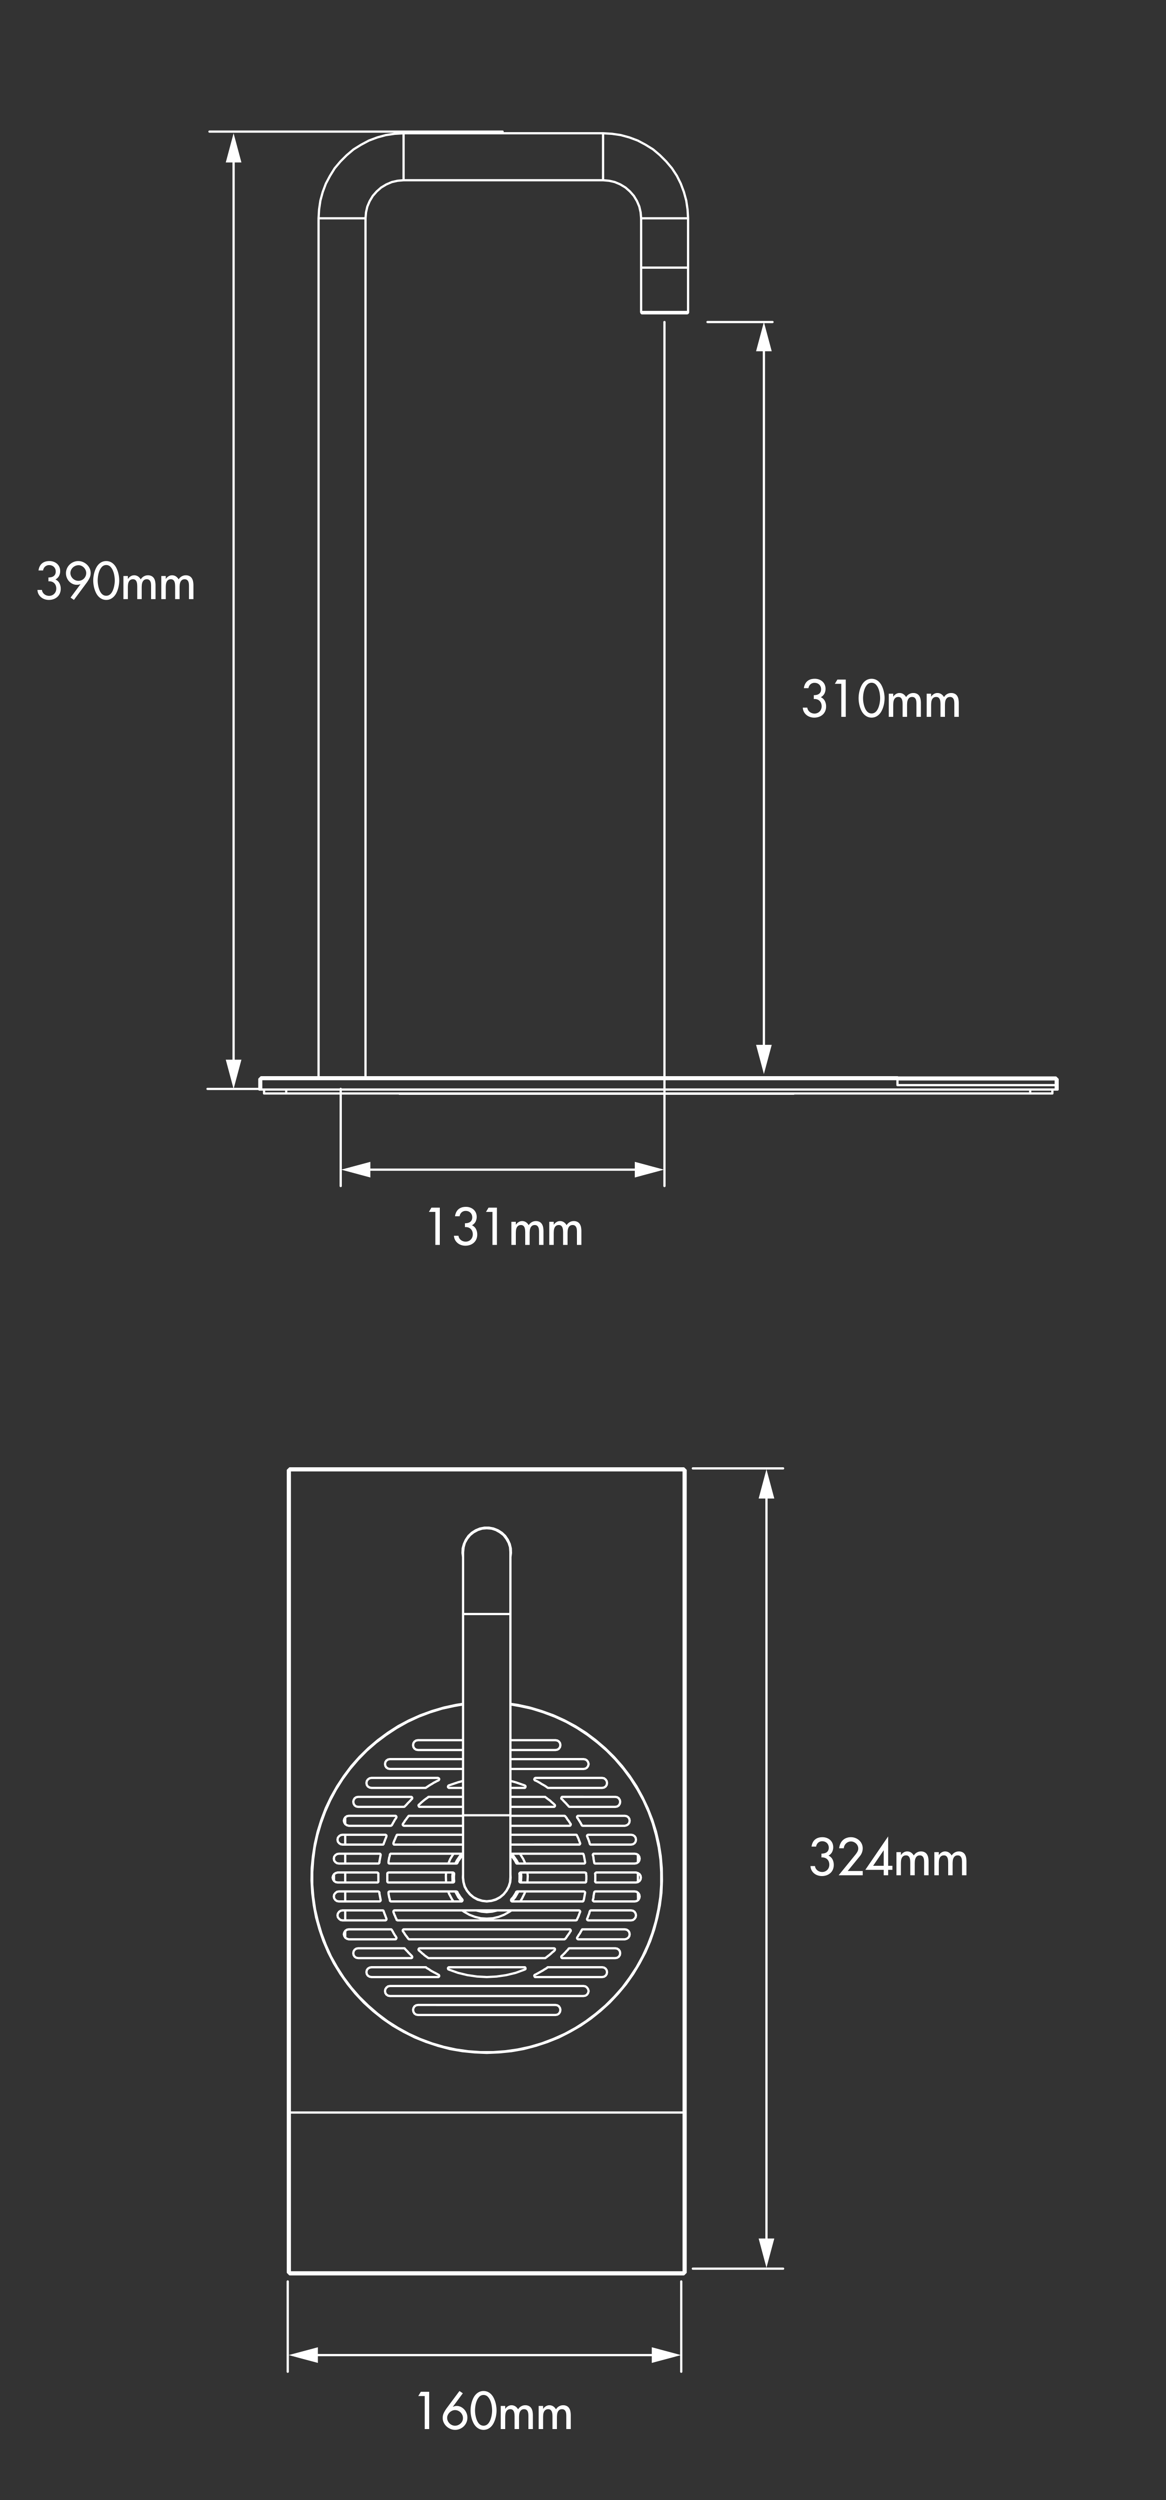 <?xml version="1.0" encoding="UTF-8"?> <svg xmlns="http://www.w3.org/2000/svg" viewBox="0 0 1428.419 3060.899"><rect x="0" y="0" width="1428.419" height="3060.899" fill="#333333" stroke="none"/><defs><style>.cls-1{fill:#fff;}</style></defs><g id="Layer_2" data-name="Layer 2"><path class="cls-1" d="M866.743,395.649h68.708l-9.213,34.399h8.212v849.177h-8.212l9.581,35.775,9.594-35.775h-8.212v-849.177h8.212l-9.225-34.399h10.182a1.375,1.375,0,0,0,0-2.75H866.743a1.375,1.375,0,0,0,0,2.75Z"></path><path class="cls-1" d="M960.707,1797.783a1.375,1.375,0,0,0-1.375-1.375H848.799a1.375,1.375,0,0,0,0,2.75h90.1l-9.516,35.534h8.212v905.978H929.383l9.517,35.535H848.799a1.375,1.375,0,1,0,0,2.75H959.332a1.375,1.375,0,0,0,0-2.75H939.028l9.53-35.535h-8.213V1834.692h8.213l-9.529-35.534h20.303A1.375,1.375,0,0,0,960.707,1797.783Z"></path><path class="cls-1" d="M834.573,2791.859a1.375,1.375,0,0,0-1.375,1.375v89.882l-34.717-9.298v8.212H389.402v-8.212l-35.535,9.517v-90.101a1.375,1.375,0,0,0-2.75,0v110.532a1.375,1.375,0,0,0,2.75,0v-20.303l35.535,9.53v-8.213H798.48v8.213l34.717-9.31v20.084a1.375,1.375,0,0,0,2.75,0V2793.234A1.375,1.375,0,0,0,834.573,2791.859Z"></path><path class="cls-1" d="M1004.113,871.05a8.65,8.65,0,0,1-6.264,2.603,9.693,9.693,0,0,1-3.147-.515,8.831,8.831,0,0,1-2.692-1.452,8.621,8.621,0,0,1-1.997-2.27,7.164,7.164,0,0,1-.999-3.026h-5.507a11.824,11.824,0,0,0,1.301,5.084,12.703,12.703,0,0,0,3.087,3.843,13.514,13.514,0,0,0,4.388,2.451,15.812,15.812,0,0,0,5.144.848,17.203,17.203,0,0,0,5.75-.938,13.696,13.696,0,0,0,4.629-2.693,12.348,12.348,0,0,0,3.087-4.297,14.125,14.125,0,0,0,1.12-5.749,14.566,14.566,0,0,0-1.544-6.718,10.083,10.083,0,0,0-4.932-4.6,10.967,10.967,0,0,0,4.357-4.267,13.215,13.215,0,0,0,.423-11.136,11.374,11.374,0,0,0-2.844-3.873,12.703,12.703,0,0,0-4.206-2.451,15.214,15.214,0,0,0-5.114-.848q-5.689,0-9.108,2.905-3.42,2.905-4.267,8.594h5.628a7.845,7.845,0,0,1,2.481-4.751,7.347,7.347,0,0,1,5.084-1.785,8.49,8.49,0,0,1,3.147.575,7.559,7.559,0,0,1,2.511,1.604,7.373,7.373,0,0,1,1.665,2.481,8.119,8.119,0,0,1,.604,3.146,7.686,7.686,0,0,1-.695,3.45,6.051,6.051,0,0,1-1.937,2.27,7.891,7.891,0,0,1-2.875,1.24,15.865,15.865,0,0,1-3.45.363v4.721a10.078,10.078,0,0,1,3.874.363,7.754,7.754,0,0,1,5.022,4.569,9.969,9.969,0,0,1,.727,3.903,9.591,9.591,0,0,1-.636,3.51A8.348,8.348,0,0,1,1004.113,871.05Z"></path><polygon class="cls-1" points="1030.65 877.647 1036.097 877.647 1036.097 832.015 1025.869 832.015 1022.722 837.219 1030.65 837.219 1030.65 877.647"></polygon><path class="cls-1" d="M1053.344,865.15a30.508,30.508,0,0,0,2.027,5.083,17.425,17.425,0,0,0,3.025,4.297,14.251,14.251,0,0,0,4.115,2.966,12.795,12.795,0,0,0,10.471,0,14.277,14.277,0,0,0,4.115-2.966,17.477,17.477,0,0,0,3.025-4.297,30.677,30.677,0,0,0,2.027-5.083,34.864,34.864,0,0,0,1.15-5.326,34.698,34.698,0,0,0,0-10.016,34.998,34.998,0,0,0-1.15-5.296,30.721,30.721,0,0,0-2.027-5.084,17.975,17.975,0,0,0-2.995-4.297,13.93,13.93,0,0,0-4.085-2.965,13.079,13.079,0,0,0-10.592,0,13.918,13.918,0,0,0-4.085,2.965,17.948,17.948,0,0,0-2.995,4.297,30.552,30.552,0,0,0-2.027,5.084,34.879,34.879,0,0,0-1.15,5.296,34.907,34.907,0,0,0,0,10.046A34.879,34.879,0,0,0,1053.344,865.15Zm4.418-15.978a26.818,26.818,0,0,1,1.694-6.203,15.562,15.562,0,0,1,3.207-5.023,7.31,7.31,0,0,1,10.168,0,15.578,15.578,0,0,1,3.207,5.023,26.966,26.966,0,0,1,1.695,6.203,38.671,38.671,0,0,1,.483,5.598,35.331,35.331,0,0,1-.907,7.656,29.081,29.081,0,0,1-1.271,4.085,15.9,15.9,0,0,1-1.937,3.57,9.178,9.178,0,0,1-2.724,2.512,7.493,7.493,0,0,1-7.262,0,9.154,9.154,0,0,1-2.724-2.512,15.823,15.823,0,0,1-1.937-3.57,28.953,28.953,0,0,1-1.271-4.085,35.331,35.331,0,0,1-.907-7.656A38.41,38.41,0,0,1,1057.762,849.172Z"></path><path class="cls-1" d="M1094.254,863.727q0-1.633.151-3.479a11.26,11.26,0,0,1,.786-3.39,6.144,6.144,0,0,1,1.907-2.541,5.436,5.436,0,0,1,3.449-.999,4.28,4.28,0,0,1,2.936.938,5.458,5.458,0,0,1,1.543,2.33,11.918,11.918,0,0,1,.605,3.025q.12,1.635.121,3.026v15.009h5.446V863.727q0-1.633.151-3.449a11.204,11.204,0,0,1,.787-3.359,6.503,6.503,0,0,1,1.876-2.571,5.201,5.201,0,0,1,3.419-1.029,4.585,4.585,0,0,1,2.845.787,5.107,5.107,0,0,1,1.573,1.997,8.687,8.687,0,0,1,.696,2.693,27.854,27.854,0,0,1,.151,2.813v16.038h5.446V860.701a24.647,24.647,0,0,0-.423-4.63,11.328,11.328,0,0,0-1.483-3.903,7.699,7.699,0,0,0-2.874-2.693,9.469,9.469,0,0,0-4.6-.999,9.838,9.838,0,0,0-5.054,1.362,9.945,9.945,0,0,0-3.661,3.661,11.135,11.135,0,0,0-3.39-3.691,8.42,8.42,0,0,0-4.781-1.332,7.857,7.857,0,0,0-4.297,1.271,10.39,10.39,0,0,0-3.207,3.146h-.121v-3.57h-5.447v28.323h5.447Z"></path><path class="cls-1" d="M1140.673,863.727q0-1.633.151-3.479a11.26,11.26,0,0,1,.786-3.39,6.144,6.144,0,0,1,1.907-2.541,5.436,5.436,0,0,1,3.449-.999,4.28,4.28,0,0,1,2.936.938,5.458,5.458,0,0,1,1.543,2.33,11.918,11.918,0,0,1,.605,3.025q.12,1.635.121,3.026v15.009h5.446V863.727q0-1.633.151-3.449a11.203,11.203,0,0,1,.787-3.359,6.503,6.503,0,0,1,1.876-2.571,5.201,5.201,0,0,1,3.419-1.029,4.585,4.585,0,0,1,2.845.787,5.107,5.107,0,0,1,1.573,1.997,8.687,8.687,0,0,1,.696,2.693,27.854,27.854,0,0,1,.151,2.813v16.038h5.446V860.701a24.647,24.647,0,0,0-.423-4.63,11.328,11.328,0,0,0-1.483-3.903,7.699,7.699,0,0,0-2.874-2.693,9.469,9.469,0,0,0-4.6-.999,9.838,9.838,0,0,0-5.054,1.362,9.945,9.945,0,0,0-3.661,3.661,11.135,11.135,0,0,0-3.39-3.691,8.419,8.419,0,0,0-4.781-1.332,7.857,7.857,0,0,0-4.297,1.271,10.39,10.39,0,0,0-3.207,3.146h-.121v-3.57H1135.226v28.323h5.447Z"></path><path class="cls-1" d="M67.922,709.501a10.964,10.964,0,0,0,4.357-4.267,13.215,13.215,0,0,0,.424-11.136,11.37,11.37,0,0,0-2.845-3.873,12.693,12.693,0,0,0-4.206-2.451,15.209,15.209,0,0,0-5.114-.848q-5.689,0-9.108,2.905-3.42,2.905-4.267,8.594H52.792a7.838,7.838,0,0,1,2.481-4.751,7.344,7.344,0,0,1,5.083-1.785,8.486,8.486,0,0,1,3.147.575,7.563,7.563,0,0,1,2.512,1.604A7.371,7.371,0,0,1,67.68,696.55a8.11,8.11,0,0,1,.605,3.146,7.679,7.679,0,0,1-.696,3.45,6.042,6.042,0,0,1-1.937,2.27,7.878,7.878,0,0,1-2.875,1.24,15.86,15.86,0,0,1-3.45.363v4.721a10.073,10.073,0,0,1,3.873.363,7.753,7.753,0,0,1,5.023,4.569,9.978,9.978,0,0,1,.726,3.903,9.601,9.601,0,0,1-.635,3.51,8.364,8.364,0,0,1-1.816,2.845,8.648,8.648,0,0,1-6.264,2.603,9.684,9.684,0,0,1-3.147-.515,8.848,8.848,0,0,1-2.693-1.452,8.647,8.647,0,0,1-1.997-2.27,7.17,7.17,0,0,1-.999-3.026H45.893a11.838,11.838,0,0,0,1.301,5.084,12.701,12.701,0,0,0,3.086,3.843,13.524,13.524,0,0,0,4.388,2.451,15.815,15.815,0,0,0,5.144.848,17.196,17.196,0,0,0,5.75-.938,13.696,13.696,0,0,0,4.63-2.693,12.359,12.359,0,0,0,3.086-4.297,14.125,14.125,0,0,0,1.12-5.749,14.571,14.571,0,0,0-1.543-6.718A10.085,10.085,0,0,0,67.922,709.501Z"></path><path class="cls-1" d="M106.412,691.194a16.482,16.482,0,0,0-4.842-3.116,14.482,14.482,0,0,0-5.689-1.15,14.661,14.661,0,0,0-5.84,1.181,15.433,15.433,0,0,0-4.812,3.207,14.939,14.939,0,0,0-3.238,4.751,14.609,14.609,0,0,0-1.18,5.87,14.498,14.498,0,0,0,3.783,9.744,13.995,13.995,0,0,0,4.206,3.117,11.857,11.857,0,0,0,5.265,1.18,13.978,13.978,0,0,0,2.3-.182,8.03,8.03,0,0,0,2.118-.666l.121.121L86.44,731.652l4.115,2.845,15.554-20.94a40.283,40.283,0,0,0,3.48-5.658,13.961,13.961,0,0,0,1.483-6.385,13.047,13.047,0,0,0-1.271-5.689A15.192,15.192,0,0,0,106.412,691.194Zm-1.483,13.98a9.587,9.587,0,0,1-1.967,3.057,9.429,9.429,0,0,1-3.056,2.118,9.728,9.728,0,0,1-3.964.786,9.126,9.126,0,0,1-3.51-.726,10.293,10.293,0,0,1-3.117-1.998,10.081,10.081,0,0,1-2.209-3.025,8.878,8.878,0,0,1-.03-7.505,10.064,10.064,0,0,1,2.179-3.056,10.286,10.286,0,0,1,3.178-2.058,9.955,9.955,0,0,1,3.873-.757,8.121,8.121,0,0,1,3.571.817,10.157,10.157,0,0,1,2.965,2.148,10.506,10.506,0,0,1,2.027,3.056,8.741,8.741,0,0,1,.757,3.541A9.546,9.546,0,0,1,104.929,705.174Z"></path><path class="cls-1" d="M144.539,700.393a30.849,30.849,0,0,0-2.027-5.084,18.005,18.005,0,0,0-2.996-4.297,13.932,13.932,0,0,0-4.085-2.965,13.077,13.077,0,0,0-10.591,0,13.899,13.899,0,0,0-4.085,2.965,17.937,17.937,0,0,0-2.996,4.297,30.677,30.677,0,0,0-2.027,5.084,34.935,34.935,0,0,0-1.15,5.296,34.954,34.954,0,0,0,0,10.046,34.936,34.936,0,0,0,1.15,5.296,30.634,30.634,0,0,0,2.027,5.083,17.428,17.428,0,0,0,3.026,4.297,14.25,14.25,0,0,0,4.115,2.966,12.793,12.793,0,0,0,10.47,0,14.286,14.286,0,0,0,4.116-2.966,17.492,17.492,0,0,0,3.026-4.297,30.805,30.805,0,0,0,2.027-5.083,34.92,34.92,0,0,0,1.15-5.326,34.698,34.698,0,0,0,0-10.016A35.055,35.055,0,0,0,144.539,700.393Zm-4.146,13.829a34.11,34.11,0,0,1-.696,4.085,29.208,29.208,0,0,1-1.271,4.085,15.902,15.902,0,0,1-1.937,3.57,9.176,9.176,0,0,1-2.723,2.512,7.495,7.495,0,0,1-7.263,0,9.164,9.164,0,0,1-2.723-2.512,15.823,15.823,0,0,1-1.937-3.57,28.889,28.889,0,0,1-1.271-4.085,33.724,33.724,0,0,1-.696-4.085,34.116,34.116,0,0,1-.211-3.571,38.54,38.54,0,0,1,.484-5.598,26.843,26.843,0,0,1,1.695-6.203,15.555,15.555,0,0,1,3.208-5.023,7.308,7.308,0,0,1,10.167,0,15.573,15.573,0,0,1,3.208,5.023,26.915,26.915,0,0,1,1.694,6.203,38.685,38.685,0,0,1,.484,5.598A34.397,34.397,0,0,1,140.394,714.222Z"></path><path class="cls-1" d="M188.627,708.049a7.701,7.701,0,0,0-2.875-2.693,9.467,9.467,0,0,0-4.599-.999,9.837,9.837,0,0,0-5.054,1.362,9.95,9.95,0,0,0-3.662,3.661,11.137,11.137,0,0,0-3.389-3.691,8.421,8.421,0,0,0-4.781-1.332,7.855,7.855,0,0,0-4.297,1.271,10.387,10.387,0,0,0-3.208,3.146h-.121v-3.57h-5.447v28.323h5.447V719.608q0-1.633.151-3.479a11.246,11.246,0,0,1,.787-3.39,6.146,6.146,0,0,1,1.906-2.541,5.437,5.437,0,0,1,3.45-.999,4.277,4.277,0,0,1,2.935.938A5.455,5.455,0,0,1,167.415,712.467a11.875,11.875,0,0,1,.605,3.025q.121,1.635.121,3.026v15.009h5.447V719.608q0-1.633.151-3.449a11.203,11.203,0,0,1,.787-3.359,6.494,6.494,0,0,1,1.876-2.571,5.201,5.201,0,0,1,3.419-1.029,4.584,4.584,0,0,1,2.844.787,5.117,5.117,0,0,1,1.574,1.997,8.688,8.688,0,0,1,.696,2.693,27.997,27.997,0,0,1,.151,2.813v16.038h5.447V716.582a24.605,24.605,0,0,0-.424-4.63A11.336,11.336,0,0,0,188.627,708.049Z"></path><path class="cls-1" d="M235.046,708.049a7.701,7.701,0,0,0-2.875-2.693,9.467,9.467,0,0,0-4.599-.999,9.837,9.837,0,0,0-5.054,1.362,9.95,9.95,0,0,0-3.662,3.661,11.137,11.137,0,0,0-3.389-3.691,8.421,8.421,0,0,0-4.781-1.332,7.855,7.855,0,0,0-4.297,1.271,10.387,10.387,0,0,0-3.208,3.146h-.121v-3.57h-5.447v28.323h5.447V719.608q0-1.633.151-3.479a11.246,11.246,0,0,1,.787-3.39,6.146,6.146,0,0,1,1.906-2.541,5.437,5.437,0,0,1,3.45-.999,4.277,4.277,0,0,1,2.935.938,5.455,5.455,0,0,1,1.543,2.33,11.876,11.876,0,0,1,.605,3.025q.121,1.635.121,3.026v15.009h5.447V719.608q0-1.633.151-3.449a11.203,11.203,0,0,1,.787-3.359,6.494,6.494,0,0,1,1.876-2.571,5.201,5.201,0,0,1,3.419-1.029,4.584,4.584,0,0,1,2.844.787,5.117,5.117,0,0,1,1.574,1.997,8.687,8.687,0,0,1,.696,2.693,27.998,27.998,0,0,1,.151,2.813v16.038h5.447V716.582a24.605,24.605,0,0,0-.424-4.63A11.337,11.337,0,0,0,235.046,708.049Z"></path><path class="cls-1" d="M1014.936,2271.906a10.967,10.967,0,0,0,4.357-4.267,13.215,13.215,0,0,0,.423-11.136,11.374,11.374,0,0,0-2.844-3.873,12.703,12.703,0,0,0-4.206-2.451,15.214,15.214,0,0,0-5.114-.848q-5.689,0-9.108,2.905-3.42,2.905-4.267,8.594h5.628a7.845,7.845,0,0,1,2.481-4.751,7.347,7.347,0,0,1,5.084-1.785,8.491,8.491,0,0,1,3.147.575,7.559,7.559,0,0,1,2.511,1.604,7.373,7.373,0,0,1,1.665,2.481,8.119,8.119,0,0,1,.604,3.146,7.686,7.686,0,0,1-.695,3.45,6.051,6.051,0,0,1-1.937,2.27,7.891,7.891,0,0,1-2.875,1.24,15.865,15.865,0,0,1-3.45.363v4.721a10.078,10.078,0,0,1,3.874.363,7.754,7.754,0,0,1,5.022,4.569,9.969,9.969,0,0,1,.727,3.903,9.591,9.591,0,0,1-.636,3.51,8.348,8.348,0,0,1-1.815,2.845,8.65,8.65,0,0,1-6.264,2.603,9.693,9.693,0,0,1-3.147-.515,8.831,8.831,0,0,1-2.692-1.452,8.621,8.621,0,0,1-1.997-2.27,7.163,7.163,0,0,1-.999-3.026H992.907a11.824,11.824,0,0,0,1.301,5.084,12.703,12.703,0,0,0,3.087,3.843,13.515,13.515,0,0,0,4.388,2.451,15.812,15.812,0,0,0,5.144.848,17.203,17.203,0,0,0,5.75-.938,13.696,13.696,0,0,0,4.629-2.693,12.348,12.348,0,0,0,3.087-4.297,14.125,14.125,0,0,0,1.12-5.749,14.566,14.566,0,0,0-1.544-6.718A10.083,10.083,0,0,0,1014.936,2271.906Z"></path><path class="cls-1" d="M1055.967,2268.002a14.293,14.293,0,0,0,.907-4.993,13.018,13.018,0,0,0-1.149-5.478,13.228,13.228,0,0,0-3.147-4.327,15.005,15.005,0,0,0-10.106-3.873,15.703,15.703,0,0,0-5.629.969,12.774,12.774,0,0,0-4.388,2.753,13.632,13.632,0,0,0-2.965,4.298,19.099,19.099,0,0,0-1.483,5.537h5.689a9.049,9.049,0,0,1,.848-3.238,8.777,8.777,0,0,1,1.906-2.662,9.245,9.245,0,0,1,2.723-1.785,8.23,8.23,0,0,1,3.299-.666,8.564,8.564,0,0,1,3.389.696,9.559,9.559,0,0,1,2.875,1.876,8.949,8.949,0,0,1,1.967,2.753,7.989,7.989,0,0,1,.727,3.39,7.034,7.034,0,0,1-.363,2.239,11.084,11.084,0,0,1-.969,2.118q-.605,1.03-1.301,1.997-.696.968-1.422,1.815l-19.972,24.511h29.473v-5.205H1038.477l15.009-18.337A15.372,15.372,0,0,0,1055.967,2268.002Z"></path><path class="cls-1" d="M1088.041,2248.364l-27.96,40.911h22.514v6.657h5.446v-6.657h5.205v-4.963h-5.205Zm-5.446,35.948H1069.643l12.831-18.821h.121Z"></path><path class="cls-1" d="M1135.639,2270.453a7.698,7.698,0,0,0-2.874-2.693,9.468,9.468,0,0,0-4.6-.999,9.838,9.838,0,0,0-5.054,1.362,9.945,9.945,0,0,0-3.661,3.661,11.135,11.135,0,0,0-3.39-3.691,8.42,8.42,0,0,0-4.781-1.332,7.857,7.857,0,0,0-4.297,1.271,10.39,10.39,0,0,0-3.207,3.146h-.121v-3.57h-5.447v28.323h5.447V2282.012q0-1.633.151-3.479a11.26,11.26,0,0,1,.786-3.39,6.144,6.144,0,0,1,1.907-2.541,5.436,5.436,0,0,1,3.449-.999,4.28,4.28,0,0,1,2.936.938,5.458,5.458,0,0,1,1.543,2.33,11.919,11.919,0,0,1,.605,3.025q.12,1.635.121,3.026v15.009h5.446V2282.012q0-1.633.151-3.449a11.203,11.203,0,0,1,.787-3.359,6.503,6.503,0,0,1,1.876-2.571,5.201,5.201,0,0,1,3.419-1.029,4.585,4.585,0,0,1,2.845.787,5.107,5.107,0,0,1,1.573,1.997,8.688,8.688,0,0,1,.696,2.693,27.853,27.853,0,0,1,.151,2.813v16.038h5.446v-16.945a24.647,24.647,0,0,0-.423-4.63A11.328,11.328,0,0,0,1135.639,2270.453Z"></path><path class="cls-1" d="M1182.058,2270.453a7.699,7.699,0,0,0-2.874-2.693,9.468,9.468,0,0,0-4.6-.999,9.838,9.838,0,0,0-5.054,1.362,9.945,9.945,0,0,0-3.661,3.661,11.135,11.135,0,0,0-3.39-3.691,8.419,8.419,0,0,0-4.781-1.332,7.857,7.857,0,0,0-4.297,1.271,10.39,10.39,0,0,0-3.207,3.146h-.121v-3.57h-5.447v28.323h5.447V2282.012q0-1.633.151-3.479a11.26,11.26,0,0,1,.786-3.39,6.144,6.144,0,0,1,1.907-2.541,5.436,5.436,0,0,1,3.449-.999,4.28,4.28,0,0,1,2.936.938,5.458,5.458,0,0,1,1.543,2.33,11.918,11.918,0,0,1,.605,3.025q.12,1.635.121,3.026v15.009h5.446V2282.012q0-1.633.151-3.449a11.203,11.203,0,0,1,.787-3.359,6.503,6.503,0,0,1,1.876-2.571,5.201,5.201,0,0,1,3.419-1.029,4.585,4.585,0,0,1,2.845.787,5.107,5.107,0,0,1,1.573,1.997,8.688,8.688,0,0,1,.696,2.693,27.853,27.853,0,0,1,.151,2.813v16.038h5.446v-16.945a24.647,24.647,0,0,0-.423-4.63A11.328,11.328,0,0,0,1182.058,2270.453Z"></path><polygon class="cls-1" points="512.387 2933.551 520.315 2933.551 520.315 2973.979 525.762 2973.979 525.762 2928.347 515.534 2928.347 512.387 2933.551"></polygon><path class="cls-1" d="M568.821,2950.073a13.977,13.977,0,0,0-4.206-3.208,11.485,11.485,0,0,0-5.205-1.21,8.869,8.869,0,0,0-2.33.303,13.05,13.05,0,0,0-2.148.786l-.121-.121,12.165-16.461-4.115-2.784-15.554,20.94a40.206,40.206,0,0,0-3.48,5.658,13.951,13.951,0,0,0-1.482,6.385,13.047,13.047,0,0,0,1.271,5.689,15.15,15.15,0,0,0,3.39,4.629,16.401,16.401,0,0,0,4.842,3.117,14.494,14.494,0,0,0,5.688,1.15,14.663,14.663,0,0,0,5.84-1.181,15.466,15.466,0,0,0,4.812-3.207,14.954,14.954,0,0,0,3.238-4.751,14.883,14.883,0,0,0,.182-11.166A14.878,14.878,0,0,0,568.821,2950.073Zm-2.451,14.101a9.463,9.463,0,0,1-2.148,2.966,10.302,10.302,0,0,1-3.117,1.997,9.406,9.406,0,0,1-3.631.727,9.215,9.215,0,0,1-3.691-.757,9.793,9.793,0,0,1-3.087-2.088,10.364,10.364,0,0,1-2.118-3.056,8.866,8.866,0,0,1-.787-3.723,8.119,8.119,0,0,1,.817-3.57,10.87,10.87,0,0,1,5.266-5.145,8.593,8.593,0,0,1,3.601-.786,9.035,9.035,0,0,1,3.54.726,10.123,10.123,0,0,1,3.087,2.027,10.269,10.269,0,0,1,2.209,3.117,9.19,9.19,0,0,1,.848,3.934A8.526,8.526,0,0,1,566.37,2964.174Z"></path><path class="cls-1" d="M606.795,2940.844a30.72,30.72,0,0,0-2.027-5.084,17.975,17.975,0,0,0-2.995-4.297,13.93,13.93,0,0,0-4.085-2.965,13.079,13.079,0,0,0-10.592,0,13.918,13.918,0,0,0-4.085,2.965,17.948,17.948,0,0,0-2.995,4.297,30.552,30.552,0,0,0-2.027,5.084,34.879,34.879,0,0,0-1.15,5.296,34.907,34.907,0,0,0,0,10.046,34.879,34.879,0,0,0,1.15,5.296,30.508,30.508,0,0,0,2.027,5.083,17.425,17.425,0,0,0,3.025,4.297,14.25,14.25,0,0,0,4.115,2.966,12.795,12.795,0,0,0,10.471,0,14.277,14.277,0,0,0,4.115-2.966,17.477,17.477,0,0,0,3.025-4.297,30.676,30.676,0,0,0,2.027-5.083,34.864,34.864,0,0,0,1.15-5.326,34.698,34.698,0,0,0,0-10.016A34.998,34.998,0,0,0,606.795,2940.844Zm-4.146,13.829a34.101,34.101,0,0,1-.695,4.085,29.083,29.083,0,0,1-1.271,4.085,15.901,15.901,0,0,1-1.937,3.57,9.178,9.178,0,0,1-2.724,2.512,7.493,7.493,0,0,1-7.262,0,9.154,9.154,0,0,1-2.724-2.512,15.823,15.823,0,0,1-1.937-3.57,28.954,28.954,0,0,1-1.271-4.085,35.331,35.331,0,0,1-.907-7.656,38.41,38.41,0,0,1,.484-5.598,26.818,26.818,0,0,1,1.694-6.203,15.562,15.562,0,0,1,3.207-5.023,7.31,7.31,0,0,1,10.168,0,15.579,15.579,0,0,1,3.207,5.023,26.966,26.966,0,0,1,1.695,6.203,38.671,38.671,0,0,1,.483,5.598A34.128,34.128,0,0,1,602.65,2954.673Z"></path><path class="cls-1" d="M650.883,2948.5a7.699,7.699,0,0,0-2.874-2.693,9.469,9.469,0,0,0-4.6-.999,9.838,9.838,0,0,0-5.054,1.362,9.945,9.945,0,0,0-3.661,3.661,11.135,11.135,0,0,0-3.39-3.691,8.42,8.42,0,0,0-4.781-1.332,7.857,7.857,0,0,0-4.297,1.271,10.39,10.39,0,0,0-3.207,3.146h-.121v-3.57h-5.447v28.323h5.447v-13.92q0-1.633.151-3.479a11.26,11.26,0,0,1,.786-3.39,6.144,6.144,0,0,1,1.907-2.541,5.436,5.436,0,0,1,3.449-.999,4.28,4.28,0,0,1,2.936.938,5.458,5.458,0,0,1,1.543,2.33,11.919,11.919,0,0,1,.605,3.025q.12,1.635.121,3.026v15.009h5.446v-13.92q0-1.633.151-3.449a11.203,11.203,0,0,1,.787-3.359,6.503,6.503,0,0,1,1.876-2.571,5.201,5.201,0,0,1,3.419-1.029,4.585,4.585,0,0,1,2.845.787,5.107,5.107,0,0,1,1.573,1.997,8.688,8.688,0,0,1,.696,2.693,27.856,27.856,0,0,1,.151,2.813v16.038h5.446v-16.945a24.647,24.647,0,0,0-.423-4.63A11.328,11.328,0,0,0,650.883,2948.5Z"></path><path class="cls-1" d="M697.302,2948.5a7.699,7.699,0,0,0-2.874-2.693,9.469,9.469,0,0,0-4.6-.999,9.838,9.838,0,0,0-5.054,1.362,9.945,9.945,0,0,0-3.661,3.661,11.135,11.135,0,0,0-3.39-3.691,8.42,8.42,0,0,0-4.781-1.332,7.857,7.857,0,0,0-4.297,1.271,10.39,10.39,0,0,0-3.207,3.146h-.121v-3.57h-5.447v28.323h5.447v-13.92q0-1.633.151-3.479a11.26,11.26,0,0,1,.786-3.39,6.144,6.144,0,0,1,1.907-2.541,5.436,5.436,0,0,1,3.449-.999,4.28,4.28,0,0,1,2.936.938,5.458,5.458,0,0,1,1.543,2.33,11.918,11.918,0,0,1,.605,3.025q.12,1.635.121,3.026v15.009h5.446v-13.92q0-1.633.151-3.449a11.203,11.203,0,0,1,.787-3.359,6.503,6.503,0,0,1,1.876-2.571,5.201,5.201,0,0,1,3.419-1.029,4.585,4.585,0,0,1,2.845.787,5.107,5.107,0,0,1,1.573,1.997,8.687,8.687,0,0,1,.696,2.693,27.853,27.853,0,0,1,.151,2.813v16.038h5.446v-16.945a24.647,24.647,0,0,0-.423-4.63A11.328,11.328,0,0,0,697.302,2948.5Z"></path><polygon class="cls-1" points="538.78 1524.186 538.78 1478.554 528.551 1478.554 525.405 1483.758 533.332 1483.758 533.332 1524.186 538.78 1524.186"></polygon><path class="cls-1" d="M576.754,1517.589a8.65,8.65,0,0,1-6.264,2.603,9.693,9.693,0,0,1-3.147-.515,8.831,8.831,0,0,1-2.692-1.452,8.621,8.621,0,0,1-1.997-2.27,7.163,7.163,0,0,1-.999-3.026h-5.507a11.824,11.824,0,0,0,1.301,5.084,12.703,12.703,0,0,0,3.087,3.843,13.514,13.514,0,0,0,4.388,2.451,15.812,15.812,0,0,0,5.144.848,17.203,17.203,0,0,0,5.75-.938,13.696,13.696,0,0,0,4.629-2.693,12.348,12.348,0,0,0,3.087-4.297,14.126,14.126,0,0,0,1.12-5.749,14.566,14.566,0,0,0-1.544-6.718,10.083,10.083,0,0,0-4.932-4.6,10.967,10.967,0,0,0,4.357-4.267,13.215,13.215,0,0,0,.423-11.136,11.374,11.374,0,0,0-2.844-3.873,12.703,12.703,0,0,0-4.206-2.451,15.214,15.214,0,0,0-5.114-.848q-5.689,0-9.108,2.905-3.42,2.905-4.267,8.594h5.628a7.845,7.845,0,0,1,2.481-4.751,7.347,7.347,0,0,1,5.084-1.785,8.491,8.491,0,0,1,3.147.575,7.558,7.558,0,0,1,2.511,1.604,7.373,7.373,0,0,1,1.665,2.481,8.119,8.119,0,0,1,.604,3.146,7.686,7.686,0,0,1-.695,3.45,6.051,6.051,0,0,1-1.937,2.27,7.892,7.892,0,0,1-2.875,1.24,15.865,15.865,0,0,1-3.45.363v4.721a10.079,10.079,0,0,1,3.874.363,7.754,7.754,0,0,1,5.022,4.569,9.969,9.969,0,0,1,.727,3.903,9.591,9.591,0,0,1-.636,3.51A8.348,8.348,0,0,1,576.754,1517.589Z"></path><polygon class="cls-1" points="608.739 1524.186 608.739 1478.554 598.51 1478.554 595.364 1483.758 603.291 1483.758 603.291 1524.186 608.739 1524.186"></polygon><path class="cls-1" d="M626.469,1495.863v28.323h5.447v-13.92q0-1.633.151-3.479a11.26,11.26,0,0,1,.786-3.39,6.144,6.144,0,0,1,1.907-2.541,5.436,5.436,0,0,1,3.449-.999,4.28,4.28,0,0,1,2.936.938,5.459,5.459,0,0,1,1.543,2.33,11.918,11.918,0,0,1,.605,3.025q.12,1.635.121,3.026v15.009h5.446v-13.92q0-1.633.151-3.449a11.204,11.204,0,0,1,.787-3.359,6.503,6.503,0,0,1,1.876-2.571,5.201,5.201,0,0,1,3.419-1.029,4.585,4.585,0,0,1,2.845.787,5.107,5.107,0,0,1,1.573,1.997,8.687,8.687,0,0,1,.696,2.693,27.853,27.853,0,0,1,.151,2.813v16.038h5.446v-16.945a24.647,24.647,0,0,0-.423-4.63,11.328,11.328,0,0,0-1.483-3.903,7.699,7.699,0,0,0-2.874-2.693,9.469,9.469,0,0,0-4.6-.999,9.838,9.838,0,0,0-5.054,1.362,9.945,9.945,0,0,0-3.661,3.661,11.135,11.135,0,0,0-3.39-3.691,8.42,8.42,0,0,0-4.781-1.332,7.857,7.857,0,0,0-4.297,1.271,10.39,10.39,0,0,0-3.207,3.146h-.121v-3.57Z"></path><path class="cls-1" d="M672.888,1495.863v28.323h5.447v-13.92q0-1.633.151-3.479a11.26,11.26,0,0,1,.786-3.39,6.144,6.144,0,0,1,1.907-2.541,5.436,5.436,0,0,1,3.449-.999,4.28,4.28,0,0,1,2.936.938,5.458,5.458,0,0,1,1.543,2.33,11.918,11.918,0,0,1,.605,3.025q.12,1.635.121,3.026v15.009h5.446v-13.92q0-1.633.151-3.449a11.203,11.203,0,0,1,.787-3.359,6.503,6.503,0,0,1,1.876-2.571,5.201,5.201,0,0,1,3.419-1.029,4.585,4.585,0,0,1,2.845.787,5.107,5.107,0,0,1,1.573,1.997,8.688,8.688,0,0,1,.696,2.693,27.856,27.856,0,0,1,.151,2.813v16.038H712.226v-16.945a24.647,24.647,0,0,0-.423-4.63,11.328,11.328,0,0,0-1.483-3.903,7.699,7.699,0,0,0-2.874-2.693,9.469,9.469,0,0,0-4.6-.999,9.838,9.838,0,0,0-5.054,1.362,9.945,9.945,0,0,0-3.661,3.661,11.135,11.135,0,0,0-3.39-3.691,8.42,8.42,0,0,0-4.781-1.332,7.857,7.857,0,0,0-4.297,1.271,10.39,10.39,0,0,0-3.207,3.146h-.121v-3.57Z"></path><path class="cls-1" d="M760.476,2388.226l-1.289-1.933a1.369,1.369,0,0,0-.38-.381l-1.933-1.29a1.373,1.373,0,0,0-.519-.209l-2.334-.424a1.51,1.51,0,0,0-.164-.023c-.046-.003-.086-.002-.137-.004H697.248a1.376,1.376,0,0,0-.973.402l-.091.091a1.483,1.483,0,0,0-.191.078,1.365,1.365,0,0,0-.501.423l-.002.003c-.014.019-.026.037-.039.057l-.775,1.164-2.053,2.051c-.029.03-.057.061-.084.093l-1.035,1.241-3.133,3.134-1.217,1.015a1.363,1.363,0,0,0-.388.489l-.415.831a1.374,1.374,0,0,0-.145.615v.43a1.374,1.374,0,0,0,.145.615l.43.859a1.359,1.359,0,0,0,.255.354l.215.216a1.384,1.384,0,0,0,.359.26l.43.215a1.374,1.374,0,0,0,.615.146h65.091c.045,0,.089-.002.134-.006a1.339,1.339,0,0,0,.14-.021l2.338-.426a1.378,1.378,0,0,0,.517-.208l1.933-1.288a1.393,1.393,0,0,0,.382-.382l1.288-1.934a1.364,1.364,0,0,0,.209-.517l.43-2.363a1.345,1.345,0,0,0,0-.492l-.43-2.363A1.364,1.364,0,0,0,760.476,2388.226Zm-2.445,4.963-.979,1.469-1.468.978-1.961.357H689.084l-.074-.129.102-.202,1.067-.89c.032-.027.062-.055.093-.084l3.222-3.224c.029-.029.058-.06.084-.092l1.034-1.241,2.104-2.103a1.421,1.421,0,0,0,.173-.21l.549-.825a1.348,1.348,0,0,0,.351-.253l.028-.028H753.624l1.961.355,1.468.979.979,1.468.334,1.837Z"></path><path class="cls-1" d="M765.347,2236.762a1.349,1.349,0,0,0,.165-.01,1.286,1.286,0,0,0,.23-.048l2.33-.636a1.354,1.354,0,0,0,.401-.182l1.934-1.29a1.376,1.376,0,0,0,.382-.381l1.288-1.934a1.378,1.378,0,0,0,.208-.517l.43-2.362a1.345,1.345,0,0,0,0-.492l-.43-2.363a1.378,1.378,0,0,0-.208-.517l-1.288-1.934a1.38,1.38,0,0,0-.382-.382l-1.934-1.288a1.364,1.364,0,0,0-.517-.209l-2.339-.426c-.041-.008-.083-.015-.125-.019a.948.948,0,0,0-.176-.008h-57.329a1.376,1.376,0,0,0-.973.402l-.287.173a1.374,1.374,0,0,0-.614.614l-.115.23-.058.057a1.376,1.376,0,0,0-.402.973v.43a1.374,1.374,0,0,0,.146.615l.069.139v.09a1.368,1.368,0,0,0,.302.875l.801,1.001,1.277,2.125.824,1.232,1.262,2.104.621,1.242a1.047,1.047,0,0,0,.051.092l.461.77a1.384,1.384,0,0,0,.39.785l.215.215c.036.035.074.069.113.101a4.758,4.758,0,0,0,1.719.731h51.558Zm-51.034-2.75a1.38,1.38,0,0,0-.348-.158c-.027-.021-.057-.041-.086-.06l-.603-1.003-.621-1.242a1.044,1.044,0,0,0-.051-.092l-1.324-2.204-.824-1.232-1.289-2.148a1.326,1.326,0,0,0-.105-.152l-.559-.698a1.369,1.369,0,0,0-.093-.446c.034-.018.068-.038.102-.059h56.712l1.961.356,1.468.979.979,1.468.334,1.838-.334,1.837-.979,1.468-1.519,1.013-1.971.537Z"></path><path class="cls-1" d="M635.479,2305.105l.43.43a6.105,6.105,0,0,0,1.617.617H717.227a1.376,1.376,0,0,0,.973-.402l.859-.859a1.376,1.376,0,0,0,.402-.973v-1.583l.188-.94a1.386,1.386,0,0,0,.026-.27v-4.727a1.386,1.386,0,0,0-.026-.27l-.188-.94v-1.582a1.374,1.374,0,0,0-.146-.615l-.215-.43a1.363,1.363,0,0,0-.257-.357l-.215-.215a4.011,4.011,0,0,0-1.303-.613,1.271,1.271,0,0,0-.193-.104v-.001a.013.013,0,0,1-.01-.004h-.001a1.368,1.368,0,0,0-.515-.11H637.715a1.368,1.368,0,0,0-.515.11h-.001l-.01.004v.001a1.862,1.862,0,0,1-.494.245l-.43.215a1.363,1.363,0,0,0-.357.257l-.43.43a1.38,1.38,0,0,0-.397.853l-.074.149a1.374,1.374,0,0,0-.145.615v.188a1.425,1.425,0,0,0,.006.158,1.564,1.564,0,0,0,.026.167l.183.912v6.387l-.182.911a1.362,1.362,0,0,0-.028.179c-.004.05-.006.099-.005.147v.403a6.139,6.139,0,0,0,.617,1.617Zm12.438-8.192-.287-3.006H716.059a1.363,1.363,0,0,0,.64.211l.013.009v1.197a1.386,1.386,0,0,0,.026.27l.188.941v4.453l-.188.941a1.386,1.386,0,0,0-.026.27v1.149l-.129.054H647.551l.37-6.278A1.519,1.519,0,0,0,647.917,2296.912Zm-7.948,0-.287-3.006h5.187l.301,3.16-.37,6.335h-5.219l.392-6.273A1.327,1.327,0,0,0,639.969,2296.912Z"></path><path class="cls-1" d="M720.247,2254.588l.383.957.189.95a1.581,1.581,0,0,0,.044.165l.422,1.264a1.386,1.386,0,0,0,.134.299,1.237,1.237,0,0,0,.075.111,1.376,1.376,0,0,0,.898.919l.092.093a1.376,1.376,0,0,0,.973.402h49.623a1.304,1.304,0,0,0,.15-.008c.041-.005.081-.011.121-.019l2.34-.426a1.364,1.364,0,0,0,.517-.209l1.934-1.288a1.363,1.363,0,0,0,.381-.382l1.289-1.933a1.364,1.364,0,0,0,.209-.517l.43-2.363a1.345,1.345,0,0,0,0-.492l-.43-2.363a1.378,1.378,0,0,0-.208-.517l-1.29-1.934a1.36,1.36,0,0,0-.381-.381l-1.934-1.29a1.378,1.378,0,0,0-.517-.208l-2.34-.426c-.041-.008-.082-.015-.124-.019l-.005-.001a1.018,1.018,0,0,0-.169-.007H720.449a1.374,1.374,0,0,0-.615.145l-.43.215a1.363,1.363,0,0,0-.357.257l-.287.173a1.376,1.376,0,0,0-.755,1.109l-.074.149a1.374,1.374,0,0,0-.146.615v.43a1.374,1.374,0,0,0,.146.615l1.858,4.546Zm.53-6.843.026-.027h52.154l1.961.356,1.469.979.979,1.469.334,1.837-.334,1.837-.979,1.468-1.469.979-1.961.356H724.026l-.026-.027c-.036-.035-.074-.069-.113-.101-.027-.034-.057-.067-.087-.099l-.3-.899-.198-.99a1.397,1.397,0,0,0-.072-.241l-.401-.998-.458-1.365-1.715-4.288-.009-.021v-.001l-.004-.009c-.01-.024-.021-.049-.032-.072A1.438,1.438,0,0,0,720.777,2247.745Z"></path><path class="cls-1" d="M625.812,2328.736a1.404,1.404,0,0,0,.356.257l.429.215a1.378,1.378,0,0,0,.616.146h86.791a1.376,1.376,0,0,0,.973-.402l.092-.093a2.384,2.384,0,0,0,1.17-1.739v-.165l.331-.828a1.397,1.397,0,0,0,.072-.241l1.509-8.188c.005-.029.009-.059.013-.089a1.498,1.498,0,0,0,.009-.187v-.614a1.376,1.376,0,0,0-.402-.973l-.859-.859a1.363,1.363,0,0,0-.357-.257l-.43-.215a1.374,1.374,0,0,0-.615-.146H643.572c-.021-.001-.04-.001-.062,0H634.978c-.019-.001-.04-.001-.06,0h-1.475a3.569,3.569,0,0,0-1.402.617l-.092.093a1.377,1.377,0,0,0-.95,1.189l-.48.962-1.227,2.048-.895,1.344-.598.995-.753.941-.807.806a1.414,1.414,0,0,0-.102.114l-.843,1.055a1.397,1.397,0,0,0-.085.115,1.307,1.307,0,0,0-.1.176l-.201.401a1.374,1.374,0,0,0-.146.615v1.289a1.378,1.378,0,0,0,.402.973Zm17.884-9.595a1.128,1.128,0,0,0,.054-.122l.735-1.911h70.669l.263.264-1.446,7.85-.374.934a1.386,1.386,0,0,0-.073.229,1.151,1.151,0,0,0-.026.159c-.012.012-.023.022-.035.033l-.102.027H639.83l.571-.89a1.108,1.108,0,0,0,.073-.128Zm-11.555,4.557a1.359,1.359,0,0,0,.133-.193l3.438-6.015a1.323,1.323,0,0,0,.083-.172l.084-.21h5.66l-.332.862-3.158,6.318-1.488,2.314h-6.819Z"></path><path class="cls-1" d="M777.871,2268.198a1.323,1.323,0,0,0-.199-.026c-.032-.001-.065-.001-.099-.002H727.109a1.376,1.376,0,0,0-.973.402l-.432.434a1.359,1.359,0,0,0-.255.354l-.115.229-.058.058a1.376,1.376,0,0,0-.402.973v.61a1.376,1.376,0,0,0,.032.333,1.4,1.4,0,0,0,.076.237l.364.911.387,2.127v.938a1.386,1.386,0,0,0,.026.27l.833,4.379v.078a1.374,1.374,0,0,0,.146.615l.074.149a1.378,1.378,0,0,0,.397.853l.215.215a3.548,3.548,0,0,0,1.402.616h48.764c.034,0,.067-.001.102-.004a1.277,1.277,0,0,0,.175-.023l2.334-.424a1.362,1.362,0,0,0,.518-.209l1.934-1.288a1.393,1.393,0,0,0,.382-.382l1.288-1.934a1.378,1.378,0,0,0,.208-.517l.43-2.363a1.345,1.345,0,0,0,0-.492l-.43-2.363a1.378,1.378,0,0,0-.208-.517l-1.288-1.934a1.367,1.367,0,0,0-.382-.382l-.029-.02a1.376,1.376,0,0,0-.934-.621l-.971-.647a1.378,1.378,0,0,0-.517-.208Zm2.215,11.21-.654.437-1.962.355H729.355l-.017-.033a1.377,1.377,0,0,0-.028-.18l-.826-4.348v-.938a1.386,1.386,0,0,0-.026-.27l-.422-2.319a1.376,1.376,0,0,0-.08-.285l-.297-.742q.019-.032.035-.064l.05-.101H777.469l1.962.357.654.437Z"></path><path class="cls-1" d="M753.746,2213.561a1.304,1.304,0,0,0,.15-.008c.041-.005.081-.011.121-.019l2.34-.426a1.364,1.364,0,0,0,.517-.209l1.933-1.289a1.356,1.356,0,0,0,.416-.437l1.289-2.148a1.347,1.347,0,0,0,.174-.461l.43-2.363a1.367,1.367,0,0,0-.004-.516l-.43-2.147a1.382,1.382,0,0,0-.17-.438l-1.289-2.148a1.357,1.357,0,0,0-.416-.437l-1.933-1.289a1.364,1.364,0,0,0-.517-.209l-2.334-.425a1.304,1.304,0,0,0-.177-.023l-.001-.001h-.001c-.04-.002-.078,0-.12-.003H688.655a1.374,1.374,0,0,0-.615.146l-.43.215a1.375,1.375,0,0,0-.614.614l-.645,1.289a1.374,1.374,0,0,0-.145.615v.43a1.374,1.374,0,0,0,.145.615l.215.43a1.363,1.363,0,0,0,.257.357l.203.202c.019.02.039.039.06.058.019.017.038.033.058.05l1.18.983.995,1.192c.026.031.054.062.083.092l3.178,3.179,1.034,1.24c.027.032.055.063.084.093l1.021,1.02.807,1.009.016.019a1.275,1.275,0,0,0,.109.119l.196.197c.036.035.074.069.113.101a3.093,3.093,0,0,0,1.504.731h56.283Zm-55.545-2.75a6.013,6.013,0,0,1-.699-.348l-.685-.855c-.031-.039-.065-.077-.101-.113l-1.03-1.03-1.034-1.24c-.027-.032-.055-.063-.084-.093l-3.178-3.178-1.035-1.241a1.358,1.358,0,0,0-.176-.176l-1.135-.945.138-.275H753.624l1.961.356,1.438.96,1.008,1.679.332,1.657-.338,1.858-1.001,1.668-1.439.96-1.961.356Z"></path><path class="cls-1" d="M406.763,2301.486a1.38,1.38,0,0,0,.182.401l.901,1.352a2.618,2.618,0,0,0,.77.963l1.934,1.29a1.378,1.378,0,0,0,.517.208l2.334.425a1.305,1.305,0,0,0,.177.023l.001.001h.001c.033.002.065.003.099.003h48.979a1.376,1.376,0,0,0,.973-.402l.859-.859a1.376,1.376,0,0,0,.402-.973V2293.606a1.376,1.376,0,0,0-.402-.973l-.859-.859a1.378,1.378,0,0,0-.873-.398,1.327,1.327,0,0,0-.225-.117l-.01-.004h-.001a1.355,1.355,0,0,0-.468-.097l-.008-.001h-.021a.047.047,0,0,0-.012,0H413.708a1.49,1.49,0,0,0-.237.015,1.408,1.408,0,0,0-.185.041l-2.337.638a1.36,1.36,0,0,0-.4.182l-1.934,1.288a2.682,2.682,0,0,0-.769.963l-.902,1.353a1.386,1.386,0,0,0-.182.4l-.645,2.364a1.355,1.355,0,0,0,0,.723Zm17.524-7.579h37.2a1.369,1.369,0,0,0,.591.207l.062,9.234-.129.054H424.288Zm-13.749,1.437,1.351-.899,1.97-.537h7.679v9.495h-7.738l-1.961-.356-1.3-.866Z"></path><path class="cls-1" d="M737.633,2190.36c.032,0,.063-.001.096-.003a1.265,1.265,0,0,0,.183-.025l2.333-.424a1.378,1.378,0,0,0,.517-.208l1.934-1.29a1.376,1.376,0,0,0,.382-.381l1.289-1.934a1.378,1.378,0,0,0,.208-.517l.43-2.363a1.345,1.345,0,0,0,0-.492l-.43-2.363a1.364,1.364,0,0,0-.209-.517l-1.289-1.933a1.345,1.345,0,0,0-.3-.322l-1.934-1.504a1.36,1.36,0,0,0-.598-.268l-2.339-.426c-.043-.009-.087-.015-.132-.02a1.356,1.356,0,0,0-.167-.007H656.029a1.506,1.506,0,0,0-.354.039l-.006.001a1.382,1.382,0,0,0-.307.117l-.836.418a1.374,1.374,0,0,0-.614.614l-.645,1.287a1.378,1.378,0,0,0-.001,1.23l.431.861a1.405,1.405,0,0,0,.257.356l.408.408a1.35,1.35,0,0,0,.236.196,1.316,1.316,0,0,0,.276.141l2.039.815,3.741,2.079,1.888,1.259c.031.021.062.039.095.058l3.818,2.122,1.824,1.213,1.708,1.281a1.362,1.362,0,0,0,.368.201l.001.001.005.001.007.003.007.002c.02.007.039.014.059.02a1.374,1.374,0,0,0,.819.271h66.38Zm-65.856-2.75a1.383,1.383,0,0,0-.457-.186l-1.452-1.088-1.934-1.288c-.031-.021-.062-.04-.095-.059l-3.817-2.121-1.888-1.258c-.031-.021-.062-.04-.095-.059l-3.867-2.148a1.358,1.358,0,0,0-.157-.074l-1.887-.755-.095-.116.122-.244.169-.1h81.187l1.909.347,1.491,1.16,1.008,1.511.334,1.837-.334,1.838-.979,1.468-1.469.979-1.961.356Z"></path><path class="cls-1" d="M408.293,2278.767l1.504,1.934a1.349,1.349,0,0,0,.322.301l1.934,1.288a1.362,1.362,0,0,0,.518.209l2.334.424a1.269,1.269,0,0,0,.173.023c.035.003.069.004.104.004h48.549a3.548,3.548,0,0,0,1.402-.616l.43-.43a9.537,9.537,0,0,1,.506-1.074l.002-.005.002-.005.001-.001a1.39,1.39,0,0,0,.106-.499v-.972l1.473-7.792c.009-.041.016-.084.021-.127a1.492,1.492,0,0,0,.01-.197v-.613a3.54,3.54,0,0,0-.973-1.872l-.231-.116-.058-.059a1.376,1.376,0,0,0-.973-.402h-50.249c-.031.003-.066.001-.099.002a1.34,1.34,0,0,0-.199.026l-2.332.425a1.378,1.378,0,0,0-.517.208l-1.934,1.288a1.367,1.367,0,0,0-.322.301l-1.504,1.934a1.36,1.36,0,0,0-.268.598l-.43,2.363a1.345,1.345,0,0,0,0,.492l.43,2.363A1.36,1.36,0,0,0,408.293,2278.767Zm15.994-7.848h40.531a1.322,1.322,0,0,0,.112.219l-1.476,7.805a1.386,1.386,0,0,0-.026.27v.551a1.387,1.387,0,0,0-.175.408c-.016.01-.031.019-.046.028h-38.921Zm-13.749,3.583.132-.728,1.16-1.491,1.511-1.007,1.962-.357h6.234v9.28h-6.234l-1.961-.355-1.512-1.008-1.16-1.491-.132-.728Z"></path><path class="cls-1" d="M473.713,2292.203a6.105,6.105,0,0,0-.617,1.617v9.882a3.569,3.569,0,0,0,.617,1.402l.43.43a1.363,1.363,0,0,0,.357.257l.43.215a1.374,1.374,0,0,0,.615.146H555.032a1.374,1.374,0,0,0,.615-.146l.149-.074a1.38,1.38,0,0,0,.853-.397l.43-.43a1.363,1.363,0,0,0,.257-.357l.215-.43a1.374,1.374,0,0,0,.146-.615v-1.719a1.386,1.386,0,0,0-.026-.27l-.188-.941v-4.046l.196-1.178a1.336,1.336,0,0,0,.019-.226v-1.718a1.376,1.376,0,0,0-.402-.973l-.859-.859a1.378,1.378,0,0,0-.873-.398,1.319,1.319,0,0,0-.193-.104v-.001a.013.013,0,0,1-.01-.004h-.001a1.368,1.368,0,0,0-.515-.11H475.974a.055.055,0,0,0-.013,0h-.012a1.368,1.368,0,0,0-.515.11h-.001l-.01.004v.001a1.308,1.308,0,0,0-.27.156,1.343,1.343,0,0,0-.225.089l-.149.074a1.378,1.378,0,0,0-.853.397Zm74.037,1.703h5.34l-.287,3.006a1.461,1.461,0,0,0-.005.173l.197,6.316h-5.209l-.187-6.348Zm-71.904.438a1.438,1.438,0,0,0,.121-.238,1.366,1.366,0,0,0,.531-.199h68.498l-.146,3.07c-.002.035-.002.07-.001.105l.186,6.319h-69.075a1.41,1.41,0,0,0-.114-.223Z"></path><path class="cls-1" d="M448.192,2186.095l1.289,1.934a1.37,1.37,0,0,0,.438.416l2.148,1.289a1.347,1.347,0,0,0,.461.174l2.334.425a1.529,1.529,0,0,0,.18.024c.032.002.064.003.098.003H521.519a1.375,1.375,0,0,0,1.063-.503l3.746-2.499,1.658-1.038,1.934-1.074c.032-.019.063-.037.095-.058l1.863-1.242,2.124-1.063,1.88-1.045,1.848-.821a1.389,1.389,0,0,0,.464-.318l.409-.408a1.405,1.405,0,0,0,.257-.356l.431-.861a1.385,1.385,0,0,0,.145-.614v-.429a1.374,1.374,0,0,0-.146-.615l-.215-.43a1.363,1.363,0,0,0-.257-.357l-.43-.43a1.363,1.363,0,0,0-.357-.257l-.836-.418a1.326,1.326,0,0,0-.306-.116,1.42,1.42,0,0,0-.361-.041h-81.362c-.05.004-.11.002-.168.007-.044.005-.087.011-.13.02l-2.34.426a1.357,1.357,0,0,0-.542.227l-2.148,1.504a1.353,1.353,0,0,0-.355.363l-1.289,1.933a1.364,1.364,0,0,0-.209.517l-.43,2.363a1.345,1.345,0,0,0,0,.492l.43,2.363A1.378,1.378,0,0,0,448.192,2186.095Zm2.446-4.963.988-1.48,1.689-1.184,1.945-.354h80.971l.369.185.001.001-.102.201-1.791.849c-.037.016-.073.034-.109.054l-1.881,1.047-2.148,1.074a1.318,1.318,0,0,0-.147.086l-1.889,1.258-1.944,1.083-1.753,1.097-3.549,2.366a1.365,1.365,0,0,0-.508.195H455.261l-1.995-.362-1.668-1.002-.96-1.438-.334-1.838Z"></path><path class="cls-1" d="M432.045,2209.026l1.289,2.148a1.38,1.38,0,0,0,.416.438l1.934,1.288a1.364,1.364,0,0,0,.517.209l2.34.426a1.151,1.151,0,0,0,.116.018l.005.001c.05.005.101.008.15.008h56.283a3.568,3.568,0,0,0,1.402-.617l2.577-2.579c.029-.029.058-.06.084-.092l1.034-1.24,3.179-3.179c.029-.029.057-.061.083-.092l1.034-1.24,1.246-1.245a1.363,1.363,0,0,0,.257-.357l.215-.43a1.374,1.374,0,0,0,.146-.615v-.859a1.374,1.374,0,0,0-.146-.615l-.215-.43a1.363,1.363,0,0,0-.257-.357l-.43-.43a1.363,1.363,0,0,0-.357-.257l-.43-.215a1.374,1.374,0,0,0-.615-.146H438.833c-.039.001-.08.001-.119.003a1.529,1.529,0,0,0-.18.024l-2.334.425a1.378,1.378,0,0,0-.517.208l-1.934,1.29a1.367,1.367,0,0,0-.416.437l-1.289,2.148a1.383,1.383,0,0,0-.17.438l-.43,2.147a1.387,1.387,0,0,0-.004.516l.43,2.363A1.347,1.347,0,0,0,432.045,2209.026Zm2.48-4.715,1.007-1.679,1.44-.96,1.961-.356H503.548l.054.054v.15l-1.102,1.101c-.029.029-.057.061-.083.092l-1.035,1.241-3.179,3.178c-.029.029-.057.061-.084.093l-1.034,1.241-2.196,2.197a1.342,1.342,0,0,0-.317.148H438.934l-1.961-.356-1.44-.96-1.001-1.668-.338-1.859Z"></path><path class="cls-1" d="M412.805,2255.567l1.504,1.933a1.383,1.383,0,0,0,.322.3l1.934,1.288a1.364,1.364,0,0,0,.517.209l2.339.426a1.152,1.152,0,0,0,.116.018,1.379,1.379,0,0,0,.155.009h49.624a1.376,1.376,0,0,0,.973-.402l.645-.645a1.379,1.379,0,0,0,.402-.966l.331-.999.888-2.226.4-1.212,1.709-4.271a1.345,1.345,0,0,0,.077-.242,1.389,1.389,0,0,0,.031-.328v-1.255a1.376,1.376,0,0,0-.402-.973l-.43-.43a1.363,1.363,0,0,0-.357-.257l-.23-.115-.057-.058a1.376,1.376,0,0,0-.973-.402H419.715c-.045,0-.087,0-.131.004a1.619,1.619,0,0,0-.17.023l-2.333.425a1.378,1.378,0,0,0-.517.208l-1.934,1.29a1.343,1.343,0,0,0-.322.3l-1.504,1.934a1.36,1.36,0,0,0-.268.598l-.43,2.363a1.345,1.345,0,0,0,0,.492l.43,2.363A1.363,1.363,0,0,0,412.805,2255.567Zm11.482-7.849h47.512a1.277,1.277,0,0,0,.123.069l.1.05v.39l-1.648,4.128-.4,1.212-.888,2.224-.402,1.208H424.288Zm-9.104,2.855,1.159-1.491,1.512-1.008,1.96-.356h1.724v9.28h-1.724l-1.96-.356-1.512-1.008-1.16-1.49-.324-1.785Z"></path><path class="cls-1" d="M566.185,2337.559H483.065a1.374,1.374,0,0,0-.615.145l-.43.215a1.363,1.363,0,0,0-.357.257l-.43.43a1.363,1.363,0,0,0-.257.357l-.215.43a1.374,1.374,0,0,0-.146.615v1.045a1.35,1.35,0,0,0,.021.272,1.399,1.399,0,0,0,.089.298l.819,2.042.43,1.289a1.38,1.38,0,0,0,.126.272l.567.945.408,1.221.43,1.074a1.313,1.313,0,0,0,.098.196l.566.945.312.935a1.376,1.376,0,0,0,.955,1.301l.092.093a3.568,3.568,0,0,0,1.402.617H705.625a6.106,6.106,0,0,0,1.617-.617l.215-.215a1.412,1.412,0,0,0,.102-.114,1.374,1.374,0,0,0,.511-.953l.504-1.009a1.106,1.106,0,0,0,.047-.104l.389-.972.588-.98a1.38,1.38,0,0,0,.126-.272l.401-1.212.458-1.15.401-1.213.839-2.096.188-.378a1.374,1.374,0,0,0,.146-.615v-.43a3.54,3.54,0,0,0-.975-1.874l-.23-.115-.057-.058a1.363,1.363,0,0,0-.357-.257l-.43-.215a1.374,1.374,0,0,0-.615-.145H566.222A.235.235,0,0,0,566.185,2337.559Zm60.801,2.75h82.152l.026.027c.029.028.059.056.09.081.014.044.029.086.047.128l-.002.004-.004.01-.009.021-.884,2.216-.401,1.213-.458,1.149-.382,1.145-.566.945a1.312,1.312,0,0,0-.098.196l-.409,1.021-.521,1.044a1.329,1.329,0,0,0-.137.141,1.373,1.373,0,0,0-.328.152H604.472l6.73-1.583a1.293,1.293,0,0,0,.181-.057l6.659-2.577a1.403,1.403,0,0,0,.182-.086l6.53-3.704Zm-43.97,0,6.29,1.468a1.406,1.406,0,0,0,.18.029l6.634.643a1.417,1.417,0,0,0,.315,0l6.846-.642a1.415,1.415,0,0,0,.194-.032l6.072-1.466H621.809l-4.854,2.75-6.476,2.507-7.097,1.67-7.104.418-7.101-.418-6.889-1.67-6.694-2.511-4.847-2.746Zm-15.128,1.54,6.445,3.652a1.419,1.419,0,0,0,.195.091l6.874,2.577a1.288,1.288,0,0,0,.158.049l6.54,1.586H487.455a1.342,1.342,0,0,0-.317-.148l-.405-1.06a1.38,1.38,0,0,0-.126-.272l-.589-.981-.359-.895-.429-1.288a1.406,1.406,0,0,0-.126-.272l-.567-.946-.409-1.221-.761-1.902v-.455l.054-.054h82.336l2.002,1.456A1.421,1.421,0,0,0,567.888,2341.849Z"></path><path class="cls-1" d="M784.1,2293.285l-1.526-.916a1.481,1.481,0,0,0-1.126-.568l-1.925-.577a1.341,1.341,0,0,0-.227-.053,1.194,1.194,0,0,0-.231-.015H730.513l-.008.001a1.355,1.355,0,0,0-.468.097h-.001l-.01.004a2.182,2.182,0,0,1-.525.259l-.43.215a1.363,1.363,0,0,0-.357.257l-.215.215a1.374,1.374,0,0,0-.336.552l-.094.093a1.376,1.376,0,0,0-.402.973v.402a1.428,1.428,0,0,0,.006.158,1.564,1.564,0,0,0,.026.167l.183.912v6.603l-.183.911a1.439,1.439,0,0,0-.027.186,1.299,1.299,0,0,0-.005.138v.19a1.374,1.374,0,0,0,.146.615l.215.43a30.789,30.789,0,0,1,.472.787l.215.215a1.363,1.363,0,0,0,.357.257l.43.215a1.374,1.374,0,0,0,.615.146h48.979c.041,0,.081-.002.121-.005a1.366,1.366,0,0,0,.181-.028l1.994-.398a1.374,1.374,0,0,0,1.184-.567l1.526-.916a1.387,1.387,0,0,0,.437-.416l1.289-1.934a1.378,1.378,0,0,0,.208-.517l.43-2.363a1.345,1.345,0,0,0,0-.492l-.43-2.363a1.378,1.378,0,0,0-.208-.517l-1.289-1.934A1.38,1.38,0,0,0,784.1,2293.285Zm-4.015,9.892-1.125.225H730.637a1.409,1.409,0,0,0-.174-.223l.143-.711a1.386,1.386,0,0,0,.026-.27v-6.875a1.386,1.386,0,0,0-.026-.27l-.143-.71a1.355,1.355,0,0,0,.198-.263,1.387,1.387,0,0,0,.408-.175H778.895l1.19.357Zm3.295-2.579-.545.817v-5.309l.545.817.334,1.837Z"></path><path class="cls-1" d="M557.585,2314.358h-8.539c-.023-.001-.042-.001-.062,0H477.049a1.376,1.376,0,0,0-.973.402l-.287.173a1.363,1.363,0,0,0-.357.257l-.43.43a1.376,1.376,0,0,0-.402.973v2.148a1.386,1.386,0,0,0,.026.27l.859,4.511a1.578,1.578,0,0,0,.044.165l.403,1.208.386,1.931v.294a1.378,1.378,0,0,0,.402.973l.43.43a1.388,1.388,0,0,0,.552.337l.093.093a1.376,1.376,0,0,0,.973.402h86.79a1.374,1.374,0,0,0,.615-.146l.43-.215a1.374,1.374,0,0,0,.614-.614l.115-.23.058-.057a1.363,1.363,0,0,0,.257-.357l.215-.43a1.374,1.374,0,0,0,.145-.615v-.43a1.374,1.374,0,0,0-.145-.615l-.416-.833a1.503,1.503,0,0,0-.086-.154,1.211,1.211,0,0,0-.103-.139l-.841-1.052c-.031-.039-.065-.077-.101-.113l-.74-.739-.558-.929a1.326,1.326,0,0,0-.105-.152l-.768-.96-.58-1.158a1.351,1.351,0,0,0-.155-.243l-.801-1.002-.52-.866-.374-1.122a1.37,1.37,0,0,0-.361-.582l-.193-.194a1.414,1.414,0,0,0-.114-.102,1.367,1.367,0,0,0-.101-.113l-.215-.215a6.139,6.139,0,0,0-1.617-.617h-1.482A.361.361,0,0,0,557.585,2314.358Zm-78.248,12.245-.026-.027a1.421,1.421,0,0,0-.28-.216l-.418-2.089a1.578,1.578,0,0,0-.044-.165l-.402-1.208-.816-4.294v-1.367l.1-.06a1.274,1.274,0,0,0,.123-.069h70.499l.735,1.911a1.465,1.465,0,0,0,.07.154l3.438,6.444c.018.032.036.064.057.096l.571.89Zm80.928-3.132a1.401,1.401,0,0,0,.174.253l2.504,2.879h-6.73l-1.498-2.329-3.371-6.32-.325-.846h5.814Z"></path><path class="cls-1" d="M537.601,2421.798l.43-.215a1.363,1.363,0,0,0,.357-.257l.43-.43a1.364,1.364,0,0,0,.257-.357l.215-.43a1.374,1.374,0,0,0,.146-.615v-.645a1.374,1.374,0,0,0-.146-.615l-.43-.859a1.375,1.375,0,0,0-.614-.614l-4.297-2.364-2.095-1.045-3.785-2.103-1.644-1.232a1.277,1.277,0,0,0-.157-.103l-1.886-1.048-1.42-.946a1.375,1.375,0,0,0-1.229-.757H455.167a.958.958,0,0,0-.178.008c-.041.005-.082.011-.122.019l-2.34.426a1.347,1.347,0,0,0-.461.174l-2.148,1.289a1.357,1.357,0,0,0-.437.416l-1.289,1.933a1.364,1.364,0,0,0-.209.517l-.43,2.364a1.345,1.345,0,0,0,0,.492l.43,2.362a1.378,1.378,0,0,0,.208.517l1.289,1.934a1.37,1.37,0,0,0,.438.416l2.148,1.289a1.347,1.347,0,0,0,.461.174l2.334.425a1.305,1.305,0,0,0,.177.023l.002.001c.033.002.065.003.099.003H536.986A1.374,1.374,0,0,0,537.601,2421.798Zm-1.045-2.604H455.261l-1.995-.362-1.668-1.002-.96-1.439-.334-1.836.334-1.838.96-1.438,1.668-1.002,1.995-.362h65.734l1.908,1.272c.03.021.062.04.095.059l1.852,1.028,1.644,1.232a1.277,1.277,0,0,0,.157.103l3.921,2.177,2.095,1.045,3.866,2.148.007.004c.019.01.037.02.056.028l.078.142Z"></path><path class="cls-1" d="M643.941,2407.524l-.43-.215a1.374,1.374,0,0,0-.615-.146H549.875a1.374,1.374,0,0,0-.615.146l-.43.215a1.363,1.363,0,0,0-.357.257l-.43.43a1.363,1.363,0,0,0-.257.357l-.215.43a1.374,1.374,0,0,0-.146.615v.645a1.374,1.374,0,0,0,.146.615l.43.859a1.375,1.375,0,0,0,.614.614l.412.206c.026.014.054.026.081.039.036.016.072.029.109.042l11.365,4.073a1.474,1.474,0,0,0,.142.043l11.601,2.793c.041.01.083.018.124.023l11.815,1.719c.041.006.082.011.123.013l11.815.645c.025.001.051.002.075.002s.049-.001.073-.002l12.03-.645c.042-.002.083-.007.125-.013l11.815-1.719c.041-.006.083-.014.124-.023l11.601-2.793a1.55,1.55,0,0,0,.149-.045l11.149-4.073c.04-.015.08-.03.119-.048l.06-.029.416-.208a1.363,1.363,0,0,0,.357-.257l.43-.43a1.376,1.376,0,0,0,.402-.973v-1.074a1.374,1.374,0,0,0-.146-.615l-.43-.859A1.374,1.374,0,0,0,643.941,2407.524ZM631.328,2414.094l-11.464,2.76-11.69,1.7-11.894.638-11.68-.637-11.691-1.701-11.468-2.761-11.189-4.011-.063-.127,92.181-.042.012.139Z"></path><path class="cls-1" d="M692.267,2375.485a1.369,1.369,0,0,0,.584-.349l.091-.091a1.472,1.472,0,0,0,.231-.099,1.37,1.37,0,0,0,.331-.249l.004-.005a1.391,1.391,0,0,0,.1-.114l.846-1.058a1.108,1.108,0,0,0,.07-.097l.895-1.344.598-.995.801-1.001a1.108,1.108,0,0,0,.07-.097l.827-1.239.821-1.027a1.4,1.4,0,0,0,.156-.244l.58-1.159.751-.938a1.255,1.255,0,0,0,.1-.137,1.526,1.526,0,0,0,.087-.155l.201-.403a1.374,1.374,0,0,0,.145-.615v-.859a1.376,1.376,0,0,0-.402-.973l-.173-.287a1.363,1.363,0,0,0-.257-.357l-.215-.215a1.363,1.363,0,0,0-.357-.257l-.43-.215a1.374,1.374,0,0,0-.615-.146H494.451a1.376,1.376,0,0,0-.973.402l-.287.173a1.374,1.374,0,0,0-.614.614l-.115.23-.058.057a1.376,1.376,0,0,0-.402.973v.43a1.374,1.374,0,0,0,.145.615l.069.139v.09a1.372,1.372,0,0,0,.301.875l.823,1.028.791,1.183.68,1.13.859,1.289c.021.033.045.064.069.096l1.682,2.103.826,1.238a1.106,1.106,0,0,0,.07.097l.844,1.055a1.2,1.2,0,0,0,.094.108c.01.012.021.022.031.033l.206.206q.054.053.111.1a1.373,1.373,0,0,0,.979.515,1.33,1.33,0,0,0,.237.122l.002.001.01.004h.001a1.383,1.383,0,0,0,.442.09h.011l.01.001H691.448A1.376,1.376,0,0,0,692.267,2375.485Zm-1.028-2.627a1.386,1.386,0,0,0-.312.147H501.846a1.393,1.393,0,0,0-.343-.156,1.366,1.366,0,0,0-.354-.191l-.647-.809-.826-1.238a1.106,1.106,0,0,0-.07-.097l-1.681-2.102-.791-1.184-.679-1.13-.859-1.289q-.034-.05-.07-.097l-.56-.698a1.395,1.395,0,0,0-.093-.446c.034-.018.068-.038.102-.059H697.677l.06.1a1.274,1.274,0,0,0,.069.123l-.773.98a1.454,1.454,0,0,0-.155.244l-.58,1.159-.768.96c-.025.031-.049.063-.071.097l-.826,1.239-.821,1.027a1.324,1.324,0,0,0-.105.152l-.609,1.019-.826,1.238-.495.619a1.389,1.389,0,0,0-.441.295Z"></path><path class="cls-1" d="M414.91,2329.326c.04.008.08.014.121.019a1.304,1.304,0,0,0,.15.008h50.053a1.376,1.376,0,0,0,.973-.402l.215-.215.287-.173a2.607,2.607,0,0,0,.975-1.659v-.828a1.449,1.449,0,0,0-.01-.194c-.005-.044-.013-.088-.021-.131l-1.473-7.576v-1.186a1.372,1.372,0,0,0-.098-.476v-.001l-.002-.005-.002-.005v-.001a1.367,1.367,0,0,0-.17-.3,1.382,1.382,0,0,0-.346-.582l-.645-.645a3.569,3.569,0,0,0-1.402-.617H415.203c-.038.001-.079.001-.119.003a1.56,1.56,0,0,0-.18.024l-2.334.425a1.36,1.36,0,0,0-.598.268l-1.934,1.504a1.282,1.282,0,0,0-.241.241l-1.504,1.934a1.36,1.36,0,0,0-.268.598l-.43,2.362a1.387,1.387,0,0,0,.004.516l.43,2.148a1.392,1.392,0,0,0,.222.519l1.505,2.148a1.371,1.371,0,0,0,.363.356l1.934,1.288a1.364,1.364,0,0,0,.517.209Zm9.378-12.219h38.704a.493.493,0,0,1,.438.438v.766a1.386,1.386,0,0,0,.026.27l1.478,7.6v.2l-.003.005a1.443,1.443,0,0,0-.239.19l-.026.027h-40.377ZM411.861,2325.259l-1.19-1.7-.134-.667c.001-.023.002-.047.002-.07v-1.916l.132-.728,1.191-1.532,1.532-1.191,1.909-.347h6.234v9.495h-6.234l-1.961-.356Z"></path><path class="cls-1" d="M687.425,2458.323a1.383,1.383,0,0,0-.17-.438l-1.289-2.148a1.38,1.38,0,0,0-.416-.438l-1.934-1.288a1.364,1.364,0,0,0-.517-.209l-2.34-.426a1.124,1.124,0,0,0-.117-.018l-.004-.001a1.771,1.771,0,0,0-.179-.008H512.096a1.625,1.625,0,0,0-.187.009,1.113,1.113,0,0,0-.112.018l-2.34.426a1.364,1.364,0,0,0-.517.209l-1.934,1.288a1.38,1.38,0,0,0-.416.438l-1.289,2.148a1.383,1.383,0,0,0-.17.438l-.43,2.148a1.367,1.367,0,0,0-.004.516l.43,2.362a1.347,1.347,0,0,0,.174.461l1.289,2.148a1.38,1.38,0,0,0,.416.438l1.934,1.289a1.378,1.378,0,0,0,.517.208l2.334.425a1.235,1.235,0,0,0,.172.023c.035.003.069.004.104.004H680.467a.772.772,0,0,0,.118-.003,1.548,1.548,0,0,0,.181-.024l2.334-.425a1.378,1.378,0,0,0,.517-.208l1.934-1.289a1.38,1.38,0,0,0,.416-.438l1.289-2.148a1.347,1.347,0,0,0,.174-.461l.43-2.362a1.367,1.367,0,0,0-.004-.516Zm-2.656,4.288-1.001,1.668-1.44.96-1.961.356H512.19l-1.96-.356-1.44-.96-1.001-1.668-.338-1.857.332-1.658,1.007-1.679,1.44-.96,1.96-.356H680.367l1.961.356,1.44.96,1.007,1.679.332,1.658Z"></path><path class="cls-1" d="M669.1,2398.232l1.448-1.034c.028-.021.056-.041.081-.062l1.25-1.042,1.462-1.044a1.203,1.203,0,0,0,.096-.075l2.778-2.351c.032-.027.062-.055.093-.084l1.208-1.209,1.411-1.008a1.322,1.322,0,0,0,.174-.147l1.269-1.27a1.409,1.409,0,0,0,.144-.161,1.344,1.344,0,0,0,.148-.245l.414-.827a1.378,1.378,0,0,0,.146-.616v-.86a1.374,1.374,0,0,0-.146-.615l-.215-.43a1.376,1.376,0,0,0-.617-.616l-.856-.427a1.374,1.374,0,0,0-.615-.145H513.785a1.374,1.374,0,0,0-.615.145l-.43.215a1.364,1.364,0,0,0-.354.255l-.215.214a1.384,1.384,0,0,0-.26.359l-.431.861a1.385,1.385,0,0,0-.145.614v.43a1.378,1.378,0,0,0,.146.616l.416.829a1.299,1.299,0,0,0,.163.264,1.355,1.355,0,0,0,.209.214l2.735,2.315,1.245,1.245a1.394,1.394,0,0,0,.174.146l1.411,1.008,1.208,1.209a1.468,1.468,0,0,0,.174.146l4.418,3.156.134.135a1.376,1.376,0,0,0,.973.402h143.29A1.372,1.372,0,0,0,669.1,2398.232Zm-1.808-2.239H525.267l-4.36-3.115-1.208-1.209a1.393,1.393,0,0,0-.174-.146l-1.411-1.008-1.208-1.209c-.03-.029-.061-.057-.093-.084l-2.567-2.17-.105-.211.064-.128H678.343l.128.012-.185.376-1.05,1.051-1.411,1.008a1.467,1.467,0,0,0-.174.146L674.407,2390.55l-2.712,2.296-1.455,1.039c-.028.021-.056.041-.081.062l-1.25,1.042-1.138.812A1.359,1.359,0,0,0,667.292,2395.992Z"></path><path class="cls-1" d="M473.295,2352.152l.287-.173a1.363,1.363,0,0,0,.357-.257l.215-.215a1.363,1.363,0,0,0,.257-.357l.215-.43a1.374,1.374,0,0,0,.145-.615v-1.04a1.352,1.352,0,0,0-.032-.33,1.324,1.324,0,0,0-.076-.24l-.821-2.048-.458-1.363-1.26-3.146-.458-1.365-.332-.831a3.787,3.787,0,0,0-.616-1.35l-.215-.215a3.568,3.568,0,0,0-1.402-.617H419.72a1.301,1.301,0,0,0-.179.008c-.041.005-.081.011-.121.019l-2.339.426a1.364,1.364,0,0,0-.517.209l-1.934,1.288a1.389,1.389,0,0,0-.364.356l-1.503,2.148a1.379,1.379,0,0,0-.223.519l-.43,2.148a1.387,1.387,0,0,0-.004.516l.43,2.363a1.368,1.368,0,0,0,.268.599l1.504,1.933a1.338,1.338,0,0,0,.241.24l1.934,1.504a1.36,1.36,0,0,0,.598.268l2.333.425a1.305,1.305,0,0,0,.177.023l.001.001h.001c.033.002.065.003.099.003h52.631A1.376,1.376,0,0,0,473.295,2352.152Zm-51.758-2.348h-1.724l-1.908-.347-1.532-1.191-1.191-1.531-.322-1.772.322-1.608,1.189-1.7,1.482-.988,1.96-.356h1.724Zm50.484-.129-.1.06a1.277,1.277,0,0,0-.123.069H424.288v-9.495h44.29l.005.003c.019.029.038.058.059.086a1.363,1.363,0,0,0,.056.153l.389.966.458,1.365,1.26,3.147.458,1.363.761,1.902Z"></path><path class="cls-1" d="M484.441,2375.722a1.385,1.385,0,0,0,.338-.124l.113-.057h.105a1.374,1.374,0,0,0,1.23-.762l.115-.229.057-.057a1.405,1.405,0,0,0,.257-.356l.215-.429a1.378,1.378,0,0,0,.146-.616v-.859a1.376,1.376,0,0,0-.402-.973l-.603-1.146a1.351,1.351,0,0,0-.155-.243l-.801-1.003-1.859-3.098-.621-1.242a1.044,1.044,0,0,0-.051-.092l-1.271-2.12a1.371,1.371,0,0,0-.123-.181l-.002-.003a1.382,1.382,0,0,0-.119-.131l-.072-.071a2.384,2.384,0,0,0-1.739-1.17H427.453c-.049.001-.11.001-.169.007h-.001l-.004.001c-.042.004-.083.011-.124.019l-2.34.426a1.378,1.378,0,0,0-.517.208l-1.934,1.289a2.666,2.666,0,0,0-.77.964l-.901,1.352a1.385,1.385,0,0,0-.182.4l-.645,2.364a1.355,1.355,0,0,0,0,.723l.645,2.364a1.385,1.385,0,0,0,.182.4l.901,1.352a1.376,1.376,0,0,0,.459.679,1.391,1.391,0,0,0,.311.285l1.934,1.288a1.355,1.355,0,0,0,.401.182l2.33.636a1.251,1.251,0,0,0,.226.047l.001.001h.003a1.363,1.363,0,0,0,.166.01h56.688A1.237,1.237,0,0,0,484.441,2375.722Zm-.626-2.717h-56.207l-1.97-.537-1.351-.899v-6.836l1.3-.866,1.961-.356h51.081l.025.027.215.215,1.27,2.052.622,1.243a1.048,1.048,0,0,0,.051.092l1.934,3.223a1.343,1.343,0,0,0,.104.151l.768.961.565,1.13a1.403,1.403,0,0,0,.076.141l-.02.019c-.028.029-.057.06-.082.091a1.535,1.535,0,0,0-.204.082Z"></path><path class="cls-1" d="M504.518,2398.597l.861-.432a1.376,1.376,0,0,0,.612-.612l.215-.429a1.378,1.378,0,0,0,.146-.616v-.859a1.374,1.374,0,0,0-.146-.615l-.415-.83a1.38,1.38,0,0,0-.137-.229l-.004-.005a1.352,1.352,0,0,0-.151-.173l-4.232-4.232-1.034-1.24c-.027-.032-.055-.062-.084-.093l-2.104-2.103-1.029-1.236-.023-.027-.005-.006a1.369,1.369,0,0,0-.177-.169,1.402,1.402,0,0,0-.212-.212,1.373,1.373,0,0,0-1.074-.516H438.836c-.051.002-.09.001-.135.004a1.512,1.512,0,0,0-.166.023l-2.334.424a1.362,1.362,0,0,0-.518.209l-1.934,1.29a1.36,1.36,0,0,0-.381.381l-1.289,1.933a1.364,1.364,0,0,0-.209.517l-.43,2.363a1.345,1.345,0,0,0,0,.492l.43,2.363a1.378,1.378,0,0,0,.208.517l1.289,1.934a1.393,1.393,0,0,0,.382.382l1.934,1.288a1.378,1.378,0,0,0,.517.208l2.338.426a1.063,1.063,0,0,0,.138.021,1.274,1.274,0,0,0,.136.007h65.091A1.374,1.374,0,0,0,504.518,2398.597Zm-1.045-2.604H438.934l-1.961-.357-1.469-.979-.979-1.468-.334-1.837.334-1.837.979-1.468,1.469-.979,1.961-.355h55.808a1.378,1.378,0,0,0,.486.33l.744.894c.026.032.055.062.084.093l2.104,2.103,1.034,1.241c.027.032.055.062.084.093l4.14,4.139.185.369Z"></path><path class="cls-1" d="M383.107,2332.959l2.793,14.823c.008.038.017.077.027.115l4.105,14.684,4.94,14.394c.012.033.024.065.038.098l6.057,14.051,6.874,13.319c.016.03.033.062.052.091l7.996,12.962,8.864,12.534,9.518,11.676,10.526,11.171c.025.026.052.052.079.077l11.234,10.151,11.895,9.51,12.46,8.593c.031.021.063.042.096.061l13.174,7.557,13.749,6.874a1.103,1.103,0,0,0,.104.047l14.046,5.615,14.47,4.75,14.608,3.866c.039.011.079.02.119.026l15.134,2.591,15.116,1.51,15.038.645c.02.001.039.001.059.001s.038,0,.058-.001l15.332-.65,15.137-1.518,14.822-2.578a1.022,1.022,0,0,0,.111-.024l14.905-3.89,14.476-4.758,13.964-5.585c.038-.015.075-.032.112-.051l13.596-6.907,13.104-7.52c.032-.019.064-.039.096-.061l12.539-8.651,11.878-9.506,11.171-10.097c.027-.025.054-.051.079-.077l10.583-11.234,9.667-11.601c.023-.027.045-.057.066-.086l8.808-12.46c.02-.028.038-.057.056-.087l7.769-12.95,7.09-13.319c.018-.034.034-.067.049-.103l6.015-13.964c.014-.032.026-.064.038-.098l4.97-14.488,3.886-14.686,3.024-14.922,1.932-15.038a1.137,1.137,0,0,0,.011-.117l.645-15.33-.22-15.136-1.301-15.135-2.381-15.135-3.438-14.822c-.008-.034-.018-.067-.027-.101l-4.545-14.486-5.623-14.266-6.48-13.604-7.304-13.319q-.028-.05-.059-.097l-8.436-12.754-9.299-12.105-10.163-11.456-10.812-10.592-11.667-9.935-12.03-9.022c-.029-.022-.059-.043-.09-.062l-12.89-8.162c-.029-.019-.059-.036-.089-.053l-13.398-7.128-13.749-6.23c-.034-.016-.068-.03-.104-.043l-14.464-5.178-14.394-4.297c-.033-.01-.067-.019-.102-.026l-14.916-3.238-7.632-1.118v-178.533l.633-4.852a1.396,1.396,0,0,0,.011-.23l-.215-5.586a1.378,1.378,0,0,0-.037-.269l-1.289-5.37a1.373,1.373,0,0,0-.087-.252l-2.363-5.156a1.319,1.319,0,0,0-.114-.201l-3.223-4.727a1.341,1.341,0,0,0-.19-.224l-4.082-3.866a1.328,1.328,0,0,0-.207-.162l-4.726-3.008a1.35,1.35,0,0,0-.228-.116l-5.371-2.148a1.322,1.322,0,0,0-.251-.074l-5.585-1.074a1.368,1.368,0,0,0-.26-.024H593.486a1.369,1.369,0,0,0-.26.024l-5.585,1.074a1.451,1.451,0,0,0-.27.081l-5.156,2.148a1.418,1.418,0,0,0-.209.109l-4.727,3.008a1.328,1.328,0,0,0-.207.162l-4.081,3.866a1.341,1.341,0,0,0-.19.224l-3.223,4.727a1.318,1.318,0,0,0-.114.201L567.101,1889.801a1.355,1.355,0,0,0-.074.202l-1.504,5.37a1.352,1.352,0,0,0-.05.318l-.215,5.586a1.397,1.397,0,0,0,.011.23l.633,4.852v178.538l-7.51,1.13-14.919,3.246-14.69,4.324-14.27,5.191-14.05,6.272L487.144,2112.152c-.033.018-.066.037-.098.058l-12.746,8.213-12.321,9.082-11.672,9.946-10.807,10.598-10.098,11.386c-.024.028-.048.057-.07.087l-9.071,12.098-8.428,12.757-7.562,13.404-6.445,13.534c-.017.033-.031.068-.045.104l-5.397,14.255-4.511,14.394c-.01.033-.02.066-.027.101l-3.456,14.919-2.373,15.115-1.504,15.038c-.004.039-.006.078-.007.117l-.213,15.135.869,15.352ZM626.656,2131.926h53.711l1.961.356,1.469.979.979,1.469.334,1.837-.334,1.837-.979,1.468-1.469.979-1.961.356H626.656Zm0,23.201h88.084l1.961.356,1.468.979,1.013,1.52.487,1.786-.487,1.786-1.013,1.52-1.468.978-1.961.357h-88.084Zm0,27.053,4.619,1.229,10.872,3.764.233.232-.042.191-.087.013H626.656Zm0,19.136H667.078a1.335,1.335,0,0,0,.348.158c.015.011.028.021.043.031l1.441,1.029,1.249,1.041c.025.021.053.042.081.062l2.915,2.082,1.209,1.208c.029.029.06.058.092.084l2.738,2.316,1.25,1.251v.001l.027.177-.054.054H626.656Zm0,23.201h64.438a1.364,1.364,0,0,0,.529.348l1.452,1.815.58,1.159a1.398,1.398,0,0,0,.156.244l1.682,2.103.791,1.182.679,1.13.836,1.254-.02.019c-.028.029-.056.059-.081.09a1.336,1.336,0,0,0-.206.083l-.139.069H626.656Zm0,23.201h78.769a1.341,1.341,0,0,0,.108.211l.576.961.389.972a1.105,1.105,0,0,0,.047.104l.619,1.239.38.943.458,1.365.831,2.073.422,1.264c.014.042.028.084.046.125l.001.001-.009.021H626.656Zm-58.004-341.422v-5.825l.624-5.967,1.429-5.103,2.654-4.696,3.486-4.307,4.084-3.268,4.936-2.673,5.094-1.631,5.322-.409,5.534.41,5.081,1.626,4.736,2.677,4.288,3.269,3.269,4.288,2.677,4.736,1.626,5.08.414,5.588v74.623h-55.254Zm0,274.128v-202.959h55.254V2221.122h-55.254Zm0,114.479V2223.872h55.254v74.244l-.413,5.965-1.631,5.094-2.673,4.936-3.268,4.084-4.289,3.472-4.714,2.46-5.128,1.641-5.509.612-5.298-.611-5.141-1.646-4.913-2.456-4.085-3.472-3.486-4.103-2.651-4.895-1.433-5.116-.623-5.4Zm-183.688-17.664,1.926-14.981,3.199-14.931,4.255-14.479,5.12-14.088,6.188-13.878,7.064-13.273,8.08-12.766,8.964-12.169,9.816-11.53,10.703-10.917,11.271-9.786,12.175-9.188,12.593-8.329,13.273-7.492,13.655-6.401,14.049-5.324,14.553-4.494L556.56,2090.014l9.342-1.648V2129.176h-53.812c-.04,0-.083,0-.125.004a1.269,1.269,0,0,0-.173.023l-2.334.425a1.378,1.378,0,0,0-.517.208l-1.934,1.29a1.376,1.376,0,0,0-.382.381l-1.288,1.934a1.364,1.364,0,0,0-.209.517l-.43,2.363a1.345,1.345,0,0,0,0,.492l.43,2.363a1.364,1.364,0,0,0,.209.517l1.289,1.933a1.363,1.363,0,0,0,.381.382l1.934,1.288a1.364,1.364,0,0,0,.517.209l2.341.426c.035.007.07.013.106.017l.004.001a1.655,1.655,0,0,0,.188.009h53.806v8.421H477.724a.977.977,0,0,0-.171.007l-.005.001c-.042.004-.084.011-.125.019l-2.339.426a1.378,1.378,0,0,0-.517.208l-1.934,1.289a1.376,1.376,0,0,0-.381.382l-1.29,1.934a1.378,1.378,0,0,0-.208.517l-.43,2.363a1.345,1.345,0,0,0,0,.492l.43,2.363a1.378,1.378,0,0,0,.208.517l1.29,1.934a1.376,1.376,0,0,0,.381.382l1.934,1.288a1.378,1.378,0,0,0,.517.208l2.332.425a1.322,1.322,0,0,0,.199.026c.032.001.063-.002.099.002h88.188V2179.344l-5.297,1.464-11.357,3.857a1.339,1.339,0,0,0-.318.146l-.003.002-.001.001a1.351,1.351,0,0,0-.258.211l-.409.408a1.363,1.363,0,0,0-.257.357l-.43.859a1.374,1.374,0,0,0-.146.615v.43a1.368,1.368,0,0,0,.07.435l.215.645a1.372,1.372,0,0,0,.689.795l.23.115.271.272a1.376,1.376,0,0,0,.973.402h16.026v8.206H524.956a2.564,2.564,0,0,0-1.674,1.004l-4.065,2.904c-.028.021-.056.041-.081.062l-4.082,3.437c-.032.027-.063.055-.093.084l-1.251,1.252-1.452,1.245c-.02.017-.039.033-.058.051-.015.013-.027.026-.041.04l-.206.205a1.363,1.363,0,0,0-.257.357l-.215.43a1.374,1.374,0,0,0-.146.615v.43a1.374,1.374,0,0,0,.146.615l.645,1.289a1.374,1.374,0,0,0,.614.614l.43.215a1.374,1.374,0,0,0,.615.146h52.117v8.206H500.895a1.376,1.376,0,0,0-.973.402l-.092.093a1.378,1.378,0,0,0-.92.998l-1.452,1.815c-.025.031-.049.063-.071.097l-.826,1.239-1.68,2.102a1.363,1.363,0,0,0-.156.244l-.579,1.157-.77.961q-.037.047-.07.097l-.849,1.274a1.356,1.356,0,0,0-.178.364l-.001.001-.002.006-.001.005v.001a1.338,1.338,0,0,0-.055.281l-.074.148a1.374,1.374,0,0,0-.145.615v.43a1.374,1.374,0,0,0,.145.615l.215.43a1.363,1.363,0,0,0,.257.357l.645.645a1.383,1.383,0,0,0,.853.397l.123.062a1.364,1.364,0,0,0,.358.129l.007.001a1.237,1.237,0,0,0,.301.028h70.997v8.206H486.501a1.371,1.371,0,0,0-1.074.517c-.039.031-.077.065-.113.101l-.43.43a1.38,1.38,0,0,0-.401.92l-.291.729-.588.98a1.38,1.38,0,0,0-.126.272l-.402,1.214-.406,1.02-.619,1.238a1.105,1.105,0,0,0-.047.104l-.888,2.224-.418,1.255a1.354,1.354,0,0,0-.082.498v1.045a1.376,1.376,0,0,0,.402.973l.173.287a1.363,1.363,0,0,0,.257.357l.215.215a1.376,1.376,0,0,0,.973.402h83.267v8.427a1.275,1.275,0,0,0-.236-.002c-.035-.003-.071-.004-.107-.004H478.553a1.376,1.376,0,0,0-.973.402l-.859.859a1.376,1.376,0,0,0-.402.973l-.387,2.206-.374.936a1.397,1.397,0,0,0-.072.241l-.867,4.77a1.356,1.356,0,0,0-.019.227v2.148a1.378,1.378,0,0,0,.402.973l.43.43a1.365,1.365,0,0,0,.36.258l.43.214a1.373,1.373,0,0,0,.612.145h82.709a2.386,2.386,0,0,0,1.739-1.169l.072-.071a1.413,1.413,0,0,0,.189-.227,1.358,1.358,0,0,0,.146-.285l.397-.992.554-1.108.768-.96a1.344,1.344,0,0,0,.104-.151l.598-.995.801-1.001a1.246,1.246,0,0,0,.105-.152l.598-.995.286-.357v20.372l-.213,3.828a1.431,1.431,0,0,0,.007.233l.645,5.586a1.393,1.393,0,0,0,.038.2l1.504,5.585a1.4,1.4,0,0,0,.131.319l2.793,4.941a1.454,1.454,0,0,0,.128.188l3.651,4.512a1.55,1.55,0,0,0,.204.204l4.512,3.651a1.453,1.453,0,0,0,.188.128l4.941,2.793a1.4,1.4,0,0,0,.319.131l5.585,1.504a1.393,1.393,0,0,0,.2.038l5.558.641a1.31,1.31,0,0,0,.177.013c.047-.007.127-.004.19-.012l5.77-.642a1.407,1.407,0,0,0,.22-.042l5.371-1.504a1.376,1.376,0,0,0,.284-.115l5.156-2.793a1.434,1.434,0,0,0,.235-.161l4.296-3.651a1.428,1.428,0,0,0,.178-.183l3.652-4.512a1.461,1.461,0,0,0,.129-.188l2.793-4.941a1.373,1.373,0,0,0,.117-.272l1.719-5.585a1.404,1.404,0,0,0,.057-.299l.43-5.586a1.41,1.41,0,0,0,.002-.182l-.213-3.828v-20.371l1.146,1.432.597.994a1.246,1.246,0,0,0,.105.152l.801,1.001.569.949.622,1.243a1.044,1.044,0,0,0,.051.092l.461.77a1.381,1.381,0,0,0,.39.785l.43.43a1.456,1.456,0,0,0,.116.103,1.37,1.37,0,0,0,1.071.514H715.938a1.373,1.373,0,0,0,.97-.4l.647-.646a1.363,1.363,0,0,0,.257-.357l.215-.43a1.374,1.374,0,0,0,.145-.615v-.613a1.447,1.447,0,0,0-.01-.194,1.161,1.161,0,0,0-.022-.132l-1.49-8.095a1.375,1.375,0,0,0-.08-.285l-.332-.831a1.374,1.374,0,0,0-.271-.769,1.359,1.359,0,0,0-.343-.577l-.432-.434a1.376,1.376,0,0,0-.973-.402H627.213a1.414,1.414,0,0,0-.214.017,1.494,1.494,0,0,0-.344-.011v-8.427h83.267a1.376,1.376,0,0,0,.973-.402l.645-.645a1.38,1.38,0,0,0,.397-.852l.074-.148a1.378,1.378,0,0,0,.146-.616v-.216a1.374,1.374,0,0,0-.146-.615l-.172-.344-.426-1.27-.831-2.072-.458-1.365-.43-1.074a1.102,1.102,0,0,0-.047-.104l-.619-1.238-.408-1.021a1.313,1.313,0,0,0-.098-.196L708.062,2246.8a2.4,2.4,0,0,0-2.007-1.832H626.656V2236.762h70.997a1.532,1.532,0,0,0,.29-.025,1.374,1.374,0,0,0,.377-.134l.111-.056h.105a1.374,1.374,0,0,0,1.229-.76l.115-.23.058-.057a1.363,1.363,0,0,0,.257-.357l.215-.43a1.374,1.374,0,0,0,.145-.615v-.859a1.376,1.376,0,0,0-.402-.973l-.868-1.238-.68-1.13-.859-1.288a1.105,1.105,0,0,0-.07-.097l-1.628-2.034-.579-1.159a1.399,1.399,0,0,0-.156-.244l-1.707-2.134c-.018-.022-.035-.044-.054-.065-.024-.026-.049-.053-.074-.077l-.199-.2c-.036-.035-.074-.069-.113-.101a3.096,3.096,0,0,0-1.503-.731H626.656v-8.206h52.116a1.374,1.374,0,0,0,.615-.146l.43-.215a1.364,1.364,0,0,0,.357-.257l.43-.43a1.363,1.363,0,0,0,.257-.357l.215-.43a1.374,1.374,0,0,0,.146-.615v-.859a1.374,1.374,0,0,0-.146-.615l-.215-.43a1.363,1.363,0,0,0-.257-.357l-1.503-1.503c-.025-.025-.051-.049-.078-.072l-2.76-2.336-1.245-1.244a1.372,1.372,0,0,0-.173-.146l-2.967-2.119-1.249-1.041c-.025-.021-.053-.042-.081-.062l-1.411-1.008-.134-.135c-.036-.035-.074-.069-.113-.101a1.371,1.371,0,0,0-1.074-.517H626.656v-8.206H642.896a1.376,1.376,0,0,0,.973-.402l.645-.645a1.381,1.381,0,0,0,.332-.538l.215-.645a1.368,1.368,0,0,0,.07-.435v-.859a1.376,1.376,0,0,0-.402-.973l-.842-.841a1.338,1.338,0,0,0-.231-.192,1.311,1.311,0,0,0-.34-.163l-11.235-3.886-5.424-1.447v-12.176h88.188c.032-.001.066-.001.099-.002a1.322,1.322,0,0,0,.199-.026l2.332-.425a1.378,1.378,0,0,0,.517-.208l1.933-1.288a1.376,1.376,0,0,0,.381-.382l1.29-1.934a1.343,1.343,0,0,0,.182-.401l.645-2.363a1.355,1.355,0,0,0,0-.723l-.645-2.363a1.343,1.343,0,0,0-.182-.401l-1.29-1.934a1.36,1.36,0,0,0-.381-.381l-1.933-1.289a1.364,1.364,0,0,0-.517-.209l-2.339-.426c-.041-.008-.083-.015-.125-.019-.058-.007-.112-.006-.176-.008H626.656v-8.421h53.805a1.332,1.332,0,0,0,.179-.008c.041-.005.081-.011.121-.019l2.34-.426a1.364,1.364,0,0,0,.517-.209l1.934-1.288a1.363,1.363,0,0,0,.381-.382l1.289-1.933a1.364,1.364,0,0,0,.209-.517l.43-2.363a1.345,1.345,0,0,0,0-.492l-.43-2.363a1.364,1.364,0,0,0-.209-.517l-1.288-1.934a1.376,1.376,0,0,0-.382-.381l-1.934-1.29a1.378,1.378,0,0,0-.517-.208l-2.334-.425a1.305,1.305,0,0,0-.177-.023l-.001-.001h-.001c-.04-.003-.078-.003-.12-.003H626.656v-40.811l9.293,1.639,14.976,3.209,14.257,4.467,14.089,5.332,13.913,6.422,13.188,7.441,12.596,8.322,11.966,9.185,11.345,9.846,10.638,10.846,9.822,11.525,8.967,12.165,8.12,12.815,7.277,13.27,6.171,13.821,5.138,14.13,4.047,14.476,3.206,14.944,2.14,14.979.854,14.902.004,15.155-1.07,15.194-2.339,14.901-3.198,14.728-4.282,14.558-5.313,14.041-6.403,13.879-7.275,13.27-8.309,12.57-8.985,12.195-9.999,11.278-10.702,10.703-11.495,9.795-12.204,9.207-12.55,8.086-13.27,7.277-13.839,6.177-14.13,5.352-14.509,4.268L633.894,2507.931l-14.941,2.139-14.94,1.07-15.156.003-15.154-1.063-14.94-2.131-14.728-3.198-14.516-4.266-14.307-5.335-13.701-6.207-13.199-7.236-12.842-8.133-12.127-9.145-11.324-9.825-10.917-10.703-9.786-11.271-9.207-12.204-8.095-12.563-7.486-13.264-6.174-13.831-5.354-14.13-4.26-14.48-3.425-14.766-2.131-14.901-1.284-15.195-.004-15.096ZM565.902,2131.926v9.28H512.19l-1.96-.356-1.469-.979-.979-1.468-.334-1.837.334-1.837.979-1.469,1.469-.979,1.96-.356Zm0,23.201v9.281h-88.084l-1.962-.357-1.468-.979-.979-1.468-.334-1.837.334-1.837.979-1.469,1.469-.979,1.961-.356Zm0,27.069v5.413h-15.457l-.026-.027a1.44,1.44,0,0,0-.167-.142l.109-.22,11.052-3.786Zm0,19.119v9.495H514.312l-.139-.277,1.365-1.171c.027-.022.053-.047.078-.071l1.245-1.245,3.994-3.364,4.452-3.181c.036-.025.071-.052.105-.081a1.416,1.416,0,0,0,.111-.104Zm0,23.201v9.495H495.205l-.139-.069a1.334,1.334,0,0,0-.194-.08l-.037-.036a1.359,1.359,0,0,0,.112-.357l.615-.922.822-1.027a1.415,1.415,0,0,0,.155-.244l.579-1.158,1.628-2.035c.024-.031.048-.062.07-.096l.826-1.239,1.681-2.102.001-.001c.039-.031.077-.065.113-.101l.026-.027Zm0,23.201v9.28H483.371l-.005-.008v-.329l.331-.999.838-2.095.619-1.238c.018-.035.033-.07.048-.105l.456-1.149.382-1.146.566-.945a1.313,1.313,0,0,0,.098-.196l.396-.991a1.386,1.386,0,0,0,.14-.078Zm-13.083,28.905,3.541-5.704h6.478l-.27.323c-.025.031-.051.063-.074.098l-3.866,5.586a1.25,1.25,0,0,0-.099.167l-1.554,3.106h-5.669Zm-2.393-1.359a1.395,1.395,0,0,0-.099.189l-2.008,4.746H477.35v-1.303l.808-4.447.383-.957a1.376,1.376,0,0,0,.08-.285l.394-2.179.109-.109h73.999Zm89.323,1.379,1.642,3.557h-5.635l-1.755-3.159c-.022-.039-.046-.078-.071-.114l-3.867-5.586a1.222,1.222,0,0,0-.074-.098l-.27-.323h6.479Zm-.315-5.724h74.05c.02.03.039.061.061.089q.023.075.053.146l.364.911,1.461,7.927v.154l-.129.053h-70.873l-2.21-4.786a1.205,1.205,0,0,0-.08-.148Z"></path><path class="cls-1" d="M841.168,1799.633a1.346,1.346,0,0,0-.257-.41l-.001-.001-.004-.004-.005-.006c-.014-.015-.027-.028-.042-.043l-2.357-2.358a1.388,1.388,0,0,0-.467-.307l-.006-.002a1.38,1.38,0,0,0-.408-.091h-.002a.019.019,0,0,1-.01-.001h-.002c-.028-.001-.054-.003-.087-.002H355.04c-.06.001-.101.002-.15.007a1.377,1.377,0,0,0-.348.081l-.002.001-.009.004h-.001a1.369,1.369,0,0,0-.401.241l-.005.004c-.026.023-.053.048-.077.073l-2.354,2.355a1.374,1.374,0,0,0-.313.483l-.002.005-.001.005-.001.001a1.379,1.379,0,0,0-.083.403v.011l-.001.003v.008c-.001.02-.001.039-.001.058v981.967c0,.019,0,.038.001.058v.008l.001.003v.011a1.379,1.379,0,0,0,.083.403l.001.001.001.005.002.005a1.374,1.374,0,0,0,.313.483l2.351,2.352a1.369,1.369,0,0,0,.144.128l.002.002.01.007a1.325,1.325,0,0,0,.224.138l.005.003a1.373,1.373,0,0,0,.601.138H837.53a1.371,1.371,0,0,0,.609-.142v-.001l.009-.004h.001a1.343,1.343,0,0,0,.28-.188l.001-.001.007-.006.007-.006.001-.001c.021-.019.042-.039.062-.06l2.353-2.353c.015-.015.028-.028.042-.043,0-.007.004-.003.005-.006l.004-.004.001-.001a1.346,1.346,0,0,0,.257-.41l.002-.005a1.373,1.373,0,0,0,.098-.476v-982.043a1.373,1.373,0,0,0-.098-.476Zm-5.014,981.115H356.402v-192.958H836.155Zm0-195.708H356.402V1801.522H836.155Z"></path><path class="cls-1" d="M780.016,2342.531a1.383,1.383,0,0,0-.17-.438l-1.289-2.148a1.369,1.369,0,0,0-.416-.438l-1.934-1.288a1.364,1.364,0,0,0-.517-.209l-2.34-.426c-.04-.008-.08-.014-.121-.019a.976.976,0,0,0-.179-.008H723.671a3.568,3.568,0,0,0-1.402.617l-.43.43a1.379,1.379,0,0,0-.346.581c-.014.019-.026.037-.04.057a1.408,1.408,0,0,0-.145.283l-.418,1.045a1.375,1.375,0,0,0-.08.285l-.19,1.142-1.262,3.16-.401,1.213-.839,2.096-.188.378a1.374,1.374,0,0,0-.146.615v.215a1.374,1.374,0,0,0,.146.615l.069.14v.104a1.374,1.374,0,0,0,.76,1.229l.23.115.057.058a1.363,1.363,0,0,0,.357.257l.43.215a1.374,1.374,0,0,0,.615.145h52.631q.048,0,.097-.003a1.362,1.362,0,0,0,.181-.024l2.334-.425a1.36,1.36,0,0,0,.598-.268l1.934-1.504a1.345,1.345,0,0,0,.3-.322l1.289-1.933a1.364,1.364,0,0,0,.209-.517l.43-2.363a1.387,1.387,0,0,0-.004-.516Zm-2.65,4.255-1.008,1.511-1.491,1.159-1.909.348h-52.154l-.026-.027c-.029-.028-.059-.056-.09-.081-.014-.044-.029-.086-.047-.128l.002-.004.013-.032.884-2.215.401-1.212,1.289-3.223a1.375,1.375,0,0,0,.08-.285l.19-1.142.27-.675.016-.015a1.39,1.39,0,0,0,.267-.378,1.371,1.371,0,0,0,.144-.079h48.763l1.961.356,1.439.96,1.008,1.679.332,1.658Z"></path><path class="cls-1" d="M784.323,2318.837l-1.288-1.934a1.367,1.367,0,0,0-.301-.322l-.121-.095a1.379,1.379,0,0,0-.71-.553l-1.103-.856a1.36,1.36,0,0,0-.598-.268l-2.333-.425a1.582,1.582,0,0,0-.183-.024c-.037-.002-.076-.002-.117-.003h-48.312a1.374,1.374,0,0,0-.615.146l-.149.074a1.383,1.383,0,0,0-.853.397l-.43.43a3.569,3.569,0,0,0-.617,1.402l-.833,4.457a1.386,1.386,0,0,0-.026.27v1.151l-.378,1.892-.373.931a1.334,1.334,0,0,0-.077.246,1.317,1.317,0,0,0-.031.325v.825a1.376,1.376,0,0,0,.402.973l.859.859a1.363,1.363,0,0,0,.357.257l.43.215a1.374,1.374,0,0,0,.615.146h50.053a1.254,1.254,0,0,0,.147-.008c.042-.004.084-.011.125-.019l2.339-.426a1.364,1.364,0,0,0,.517-.209l1.352-.9a2.544,2.544,0,0,0,.999-.825l1.288-2.148a1.404,1.404,0,0,0,.169-.438l.43-2.148a1.387,1.387,0,0,0,.004-.516l-.43-2.362A1.378,1.378,0,0,0,784.323,2318.837Zm-4.893,7.409-1.961.356H727.893l-.269-.269.331-.854a1.397,1.397,0,0,0,.072-.241l.43-2.148a1.386,1.386,0,0,0,.026-.27v-1.152l.816-4.275a1.339,1.339,0,0,0,.122-.207l.021-.01.139-.069h47.888l1.909.347.725.564.179,7.66Z"></path><path class="cls-1" d="M772.078,2365.025l-1.288-1.934a1.393,1.393,0,0,0-.382-.382l-1.934-1.289a1.378,1.378,0,0,0-.517-.208l-2.339-.426c-.043-.009-.087-.015-.132-.02-.056-.006-.112-.005-.167-.007h-51.96a1.376,1.376,0,0,0-.973.402l-.645.645a1.384,1.384,0,0,0-.39.785l-1.105,1.844a1.044,1.044,0,0,0-.051.092l-.621,1.242-.57.95-.801,1.001a1.325,1.325,0,0,0-.105.152l-1.255,2.093-.851,1.276a1.389,1.389,0,0,0-.154.298v.001l-.002.006-.003.006a1.37,1.37,0,0,0-.075.345l-.074.147a1.378,1.378,0,0,0-.146.616v.431a1.378,1.378,0,0,0,.146.616l.215.429a1.405,1.405,0,0,0,.257.356l.644.644a1.38,1.38,0,0,0,.855.399l.127.063a1.468,1.468,0,0,0,.297.113l.004.001h.001a1.39,1.39,0,0,0,.334.041h56.9a1.892,1.892,0,0,0,.194-.01,1.379,1.379,0,0,0,.23-.048l2.33-.636a1.355,1.355,0,0,0,.401-.182l1.934-1.288a1.367,1.367,0,0,0,.382-.382l1.288-1.934a1.378,1.378,0,0,0,.208-.517l.43-2.363a1.345,1.345,0,0,0,0-.492l-.43-2.363A1.378,1.378,0,0,0,772.078,2365.025Zm-2.446,4.964-.978,1.468-1.52,1.012-1.97.537H708.742l-.141-.07a1.341,1.341,0,0,0-.19-.077l-.038-.038a1.347,1.347,0,0,0,.112-.357l.683-1.026,1.242-2.069.801-1.001a1.246,1.246,0,0,0,.105-.152l.645-1.074a1.045,1.045,0,0,0,.051-.092l.621-1.242,1.252-2.086a1.449,1.449,0,0,0,.106-.209h51.233l1.961.356,1.468.979.979,1.468.334,1.838Z"></path><path class="cls-1" d="M721.775,2435.03a1.374,1.374,0,0,0-.182-.4l-1.29-1.934a1.359,1.359,0,0,0-.299-.322l-1.933-1.504a1.368,1.368,0,0,0-.599-.268l-2.333-.425a1.58,1.58,0,0,0-.183-.024c-.039-.002-.078-.002-.117-.003h-237.123c-.039.002-.078.001-.117.003a1.414,1.414,0,0,0-.183.024l-2.333.425a1.36,1.36,0,0,0-.598.268l-1.934,1.504a1.343,1.343,0,0,0-.3.322l-1.29,1.934a1.378,1.378,0,0,0-.208.517l-.43,2.362a1.345,1.345,0,0,0,0,.492l.43,2.363a1.378,1.378,0,0,0,.208.517l1.29,1.934a1.376,1.376,0,0,0,.381.382l1.934,1.289a1.378,1.378,0,0,0,.517.208l2.339.426c.043.009.087.015.132.02.056.006.11.005.167.007H714.862a1.325,1.325,0,0,0,.14-.007c.045-.005.089-.011.133-.02l2.339-.426a1.364,1.364,0,0,0,.517-.209l1.933-1.289a1.36,1.36,0,0,0,.381-.381l1.29-1.934a1.36,1.36,0,0,0,.182-.4l.645-2.364a1.358,1.358,0,0,0,0-.724Zm-2.594,4.511-1.014,1.52-1.467.979-1.961.356H477.818l-1.961-.356-1.469-.979-.979-1.469-.334-1.837.334-1.836,1.008-1.512,1.491-1.16,1.909-.347H714.74l1.909.347,1.49,1.16,1.042,1.562.487,1.785Z"></path><path class="cls-1" d="M420.512,2231.882a1.4,1.4,0,0,0,.182.4l.901,1.352a1.376,1.376,0,0,0,.459.679,1.344,1.344,0,0,0,.311.284l1.934,1.29a1.354,1.354,0,0,0,.401.182l2.33.636a1.25,1.25,0,0,0,.226.047l.001.001h.003a1.365,1.365,0,0,0,.166.01H478.768a6.139,6.139,0,0,0,1.617-.617l.625-.626a1.267,1.267,0,0,0,.114-.125,1.382,1.382,0,0,0,.129-.187l.627-1.047a1.044,1.044,0,0,0,.051-.092l.622-1.243,1.261-2.103c.019-.029.035-.061.051-.092l.621-1.241.57-.95.801-1.002a1.344,1.344,0,0,0,.104-.151l.639-1.064c.007-.011.014-.021.02-.032l.003-.005c.016-.027.029-.054.043-.081l.206-.413a1.374,1.374,0,0,0,.146-.615v-.859a1.376,1.376,0,0,0-.402-.973l-.173-.287a1.363,1.363,0,0,0-.257-.357l-.215-.215a1.363,1.363,0,0,0-.357-.257l-.43-.215a1.374,1.374,0,0,0-.615-.146H427.455a.965.965,0,0,0-.179.008c-.041.005-.081.011-.121.019l-2.34.426a1.364,1.364,0,0,0-.517.209l-1.934,1.288a1.376,1.376,0,0,0-.381.382l-1.29,1.934a1.379,1.379,0,0,0-.182.401l-.645,2.362a1.362,1.362,0,0,0,0,.725Zm3.775-6.143,1.3-.866,1.961-.356h56.591l.059.1a1.276,1.276,0,0,0,.069.123l-.616,1.054-.801,1.002a1.345,1.345,0,0,0-.104.151l-.645,1.074c-.019.029-.035.061-.051.092l-.621,1.24-1.262,2.104a1.047,1.047,0,0,0-.051.092l-.621,1.241-.53.885-.13.13a1.369,1.369,0,0,0-.591.207H427.609l-1.971-.537-1.351-.9Z"></path><path class="cls-1" d="M744.365,2411.427l-1.289-1.933a1.376,1.376,0,0,0-.381-.382l-1.934-1.288a1.364,1.364,0,0,0-.517-.209l-2.339-.426c-.041-.008-.082-.015-.125-.019a1.281,1.281,0,0,0-.176-.008H671.039a1.376,1.376,0,0,0-.973.402l-1.711,1.32-1.852,1.028c-.032.019-.064.037-.095.059l-1.886,1.258-7.634,4.241L654.311,2416.761a1.374,1.374,0,0,0-.614.614l-.43.859a1.376,1.376,0,0,0-.075,1.05l.215.645a1.384,1.384,0,0,0,.075.181l.43.859a1.374,1.374,0,0,0,.614.614l.43.215a1.374,1.374,0,0,0,.615.146h82.062c.032,0,.063-.001.096-.003a1.392,1.392,0,0,0,.183-.024l2.333-.425a1.378,1.378,0,0,0,.517-.208l1.934-1.29a1.377,1.377,0,0,0,.382-.381l1.289-1.934a1.378,1.378,0,0,0,.208-.517l.43-2.362a1.345,1.345,0,0,0,0-.492l-.43-2.364A1.364,1.364,0,0,0,744.365,2411.427Zm-2.445,4.963-.979,1.469-1.469.979-1.961.356H656.098l-.101-.201,2.175-1.089,7.734-4.296c.032-.019.064-.038.095-.059l1.887-1.258,1.885-1.047a1.276,1.276,0,0,0,.157-.103l1.638-1.229h65.943l1.961.356,1.469.979.979,1.468.334,1.838Z"></path><path class="cls-1" d="M1296.859,1320.947l-.001-.002-.002-.004a1.368,1.368,0,0,0-.261-.388v-.001l-.005-.005-.006-.006-.006-.006-.006-.007-2.236-2.236-.007-.006-.003-.003-.007-.007-.007-.007h-.001a1.367,1.367,0,0,0-.388-.261l-.004-.002h-.001a1.371,1.371,0,0,0-.556-.117h-193.029a1.37,1.37,0,0,0-.881-.319H815.381V394.274a1.375,1.375,0,0,0-2.75,0v923.298H449.138V267.355l.625-7.193,1.55-6.815,2.789-6.508,3.72-6.201,4.652-5.271,5.271-4.652,6.201-3.72,6.508-2.79,6.814-1.548,7.193-.625H738.729l7.193.625,6.814,1.548,6.508,2.79,6.201,3.72,5.271,4.651,4.652,5.272,3.72,6.201,2.789,6.509,1.55,6.814.625,7.195V381.97a1.594,1.594,0,0,0,.009.167v.004a1.404,1.404,0,0,0,.054.25,1.355,1.355,0,0,0,.258.474v.075a1.376,1.376,0,0,0,.402.973l.319.319a1.351,1.351,0,0,0,.173.146,1.375,1.375,0,0,0,1.119.576h55.585a2.977,2.977,0,0,0,2.333-2.333V267.315c0-.033,0-.065-.002-.099l-.639-10.862c-.003-.04-.007-.08-.013-.12l-1.597-10.861a1.322,1.322,0,0,0-.034-.162l-2.876-10.542a1.092,1.092,0,0,0-.039-.121l-3.833-10.223a1.311,1.311,0,0,0-.058-.132l-4.792-9.584a1.254,1.254,0,0,0-.079-.139l-6.069-9.264a1.511,1.511,0,0,0-.101-.135l-7.028-8.306c-.024-.029-.051-.057-.077-.084l-7.667-7.667c-.027-.027-.056-.053-.084-.078l-8.306-7.028a1.476,1.476,0,0,0-.163-.119l-9.343-5.795-9.583-5.111a1.469,1.469,0,0,0-.165-.074l-10.223-3.833c-.039-.015-.08-.028-.121-.039l-10.542-2.875a1.367,1.367,0,0,0-.161-.034l-10.862-1.597c-.04-.006-.079-.01-.119-.012l-10.842-.638c-.033-.002-.066-.003-.101-.003H616.903a1.359,1.359,0,0,0,.169-.647,1.375,1.375,0,0,0-1.375-1.375H256.63a1.375,1.375,0,0,0,0,2.75H482.838l-10.357,1.523a1.367,1.367,0,0,0-.161.034l-10.544,2.875c-.04.011-.081.024-.12.039l-10.222,3.833a1.469,1.469,0,0,0-.165.074l-9.661,5.156-9.266,5.75a1.379,1.379,0,0,0-.162.119l-8.306,7.028q-.044.037-.085.078l-7.667,7.667c-.026.027-.053.055-.077.084l-7.028,8.306a1.386,1.386,0,0,0-.118.163l-5.795,9.342-5.111,9.584a1.3,1.3,0,0,0-.074.164l-3.833,10.223a1.09,1.09,0,0,0-.039.121l-2.876,10.542a1.321,1.321,0,0,0-.034.162l-1.597,10.861c-.006.04-.01.08-.013.12l-.637,10.842c-.003.033-.004.066-.004.1v1050.275H319.981a1.387,1.387,0,0,0-.556.116l-.001.001-.004.002a1.368,1.368,0,0,0-.388.261h-.001l-.005.005-.006.006-.006.006-.007.006-2.236,2.236a1.395,1.395,0,0,0-.276.397l-.002.005a1.36,1.36,0,0,0-.124.57V1331.801H286.535l9.225-34.4h-8.212V198.928h8.212l-9.594-35.775-9.581,35.775h8.212V1297.401h-8.212l9.213,34.4H254.221a1.375,1.375,0,0,0,0,2.75h62.286a1.371,1.371,0,0,0,1.237.785h4.375v3.417a1.375,1.375,0,0,0,1.375,1.375h92.521v111.952a1.375,1.375,0,0,0,2.75,0v-19.816l34.966,9.377v-8.213H777.662v8.213l34.969-9.378v19.817a1.375,1.375,0,0,0,2.75,0V1340.447H972.31a1.37,1.37,0,0,0,.881-.319h316.021a1.375,1.375,0,0,0,1.375-1.375v-3.417h5.014a1.375,1.375,0,0,0,1.375-1.375v-12.459A1.379,1.379,0,0,0,1296.859,1320.947ZM841.555,380.607h-54.752V329.049h54.752Zm0-54.308h-54.752V268.672h54.752Zm-101.393-161.687,9.345.55,10.723,1.576,10.399,2.836,10.079,3.779,9.425,5.024,9.179,5.697,8.186,6.926,7.586,7.586,6.937,8.197,5.979,9.127,4.724,9.447,3.786,10.096,2.837,10.4,1.576,10.72.55,9.347h-54.783l-.529-6.092a1.482,1.482,0,0,0-.029-.186l-1.598-7.028a1.343,1.343,0,0,0-.077-.237l-2.875-6.709a1.33,1.33,0,0,0-.085-.166l-3.833-6.389a1.355,1.355,0,0,0-.147-.202l-4.792-5.431a1.584,1.584,0,0,0-.121-.122l-5.431-4.792a1.44,1.44,0,0,0-.203-.148l-6.39-3.833a1.38,1.38,0,0,0-.165-.084l-6.708-2.875a1.418,1.418,0,0,0-.237-.077l-7.028-1.597a1.332,1.332,0,0,0-.186-.029l-6.092-.53Zm-2.75,54.669H495.779V164.529H737.413ZM392.269,256.575l1.576-10.72,2.837-10.4,3.779-10.078,5.023-9.427,5.697-9.178,6.926-8.185,7.587-7.587,8.185-6.926,9.101-5.651,9.505-5.069,10.077-3.779,10.4-2.836,10.722-1.576,9.345-.55v54.783l-6.092.53a1.332,1.332,0,0,0-.186.029l-7.028,1.597a1.418,1.418,0,0,0-.237.077l-6.708,2.875a1.382,1.382,0,0,0-.165.084l-6.39,3.833a1.44,1.44,0,0,0-.203.148l-5.431,4.792a1.425,1.425,0,0,0-.121.122l-4.792,5.431a1.427,1.427,0,0,0-.147.202l-3.833,6.389a1.328,1.328,0,0,0-.085.166l-2.875,6.709a1.343,1.343,0,0,0-.077.237l-1.598,7.028a1.48,1.48,0,0,0-.029.186l-.529,6.092H391.719Zm-.633,12.097h54.752v1048.9h-54.752ZM321.356,1332.586v-10.028H812.631v10.028H418.629a1.368,1.368,0,0,0-2.475,0Zm491.275,2.75v2.042H418.766v-2.042Zm-463.358,2.042H324.87v-2.042h24.403Zm2.75,0v-2.042h63.993v2.042Zm460.608,94.454-34.969-9.365v8.212H453.732v-8.212l-34.966,9.364v-91.703h69.646a1.37,1.37,0,0,0,.881.319H812.631Zm448.051-94.454H815.381v-2.042h445.301Zm27.154,0h-24.404v-2.042h24.404Zm4.152-4.792H815.381v-10.028h282.697v5.973a1.375,1.375,0,0,0,1.375,1.375h192.535Zm0-5.431H1100.829v-4.278h191.16Z"></path></g></svg> 
